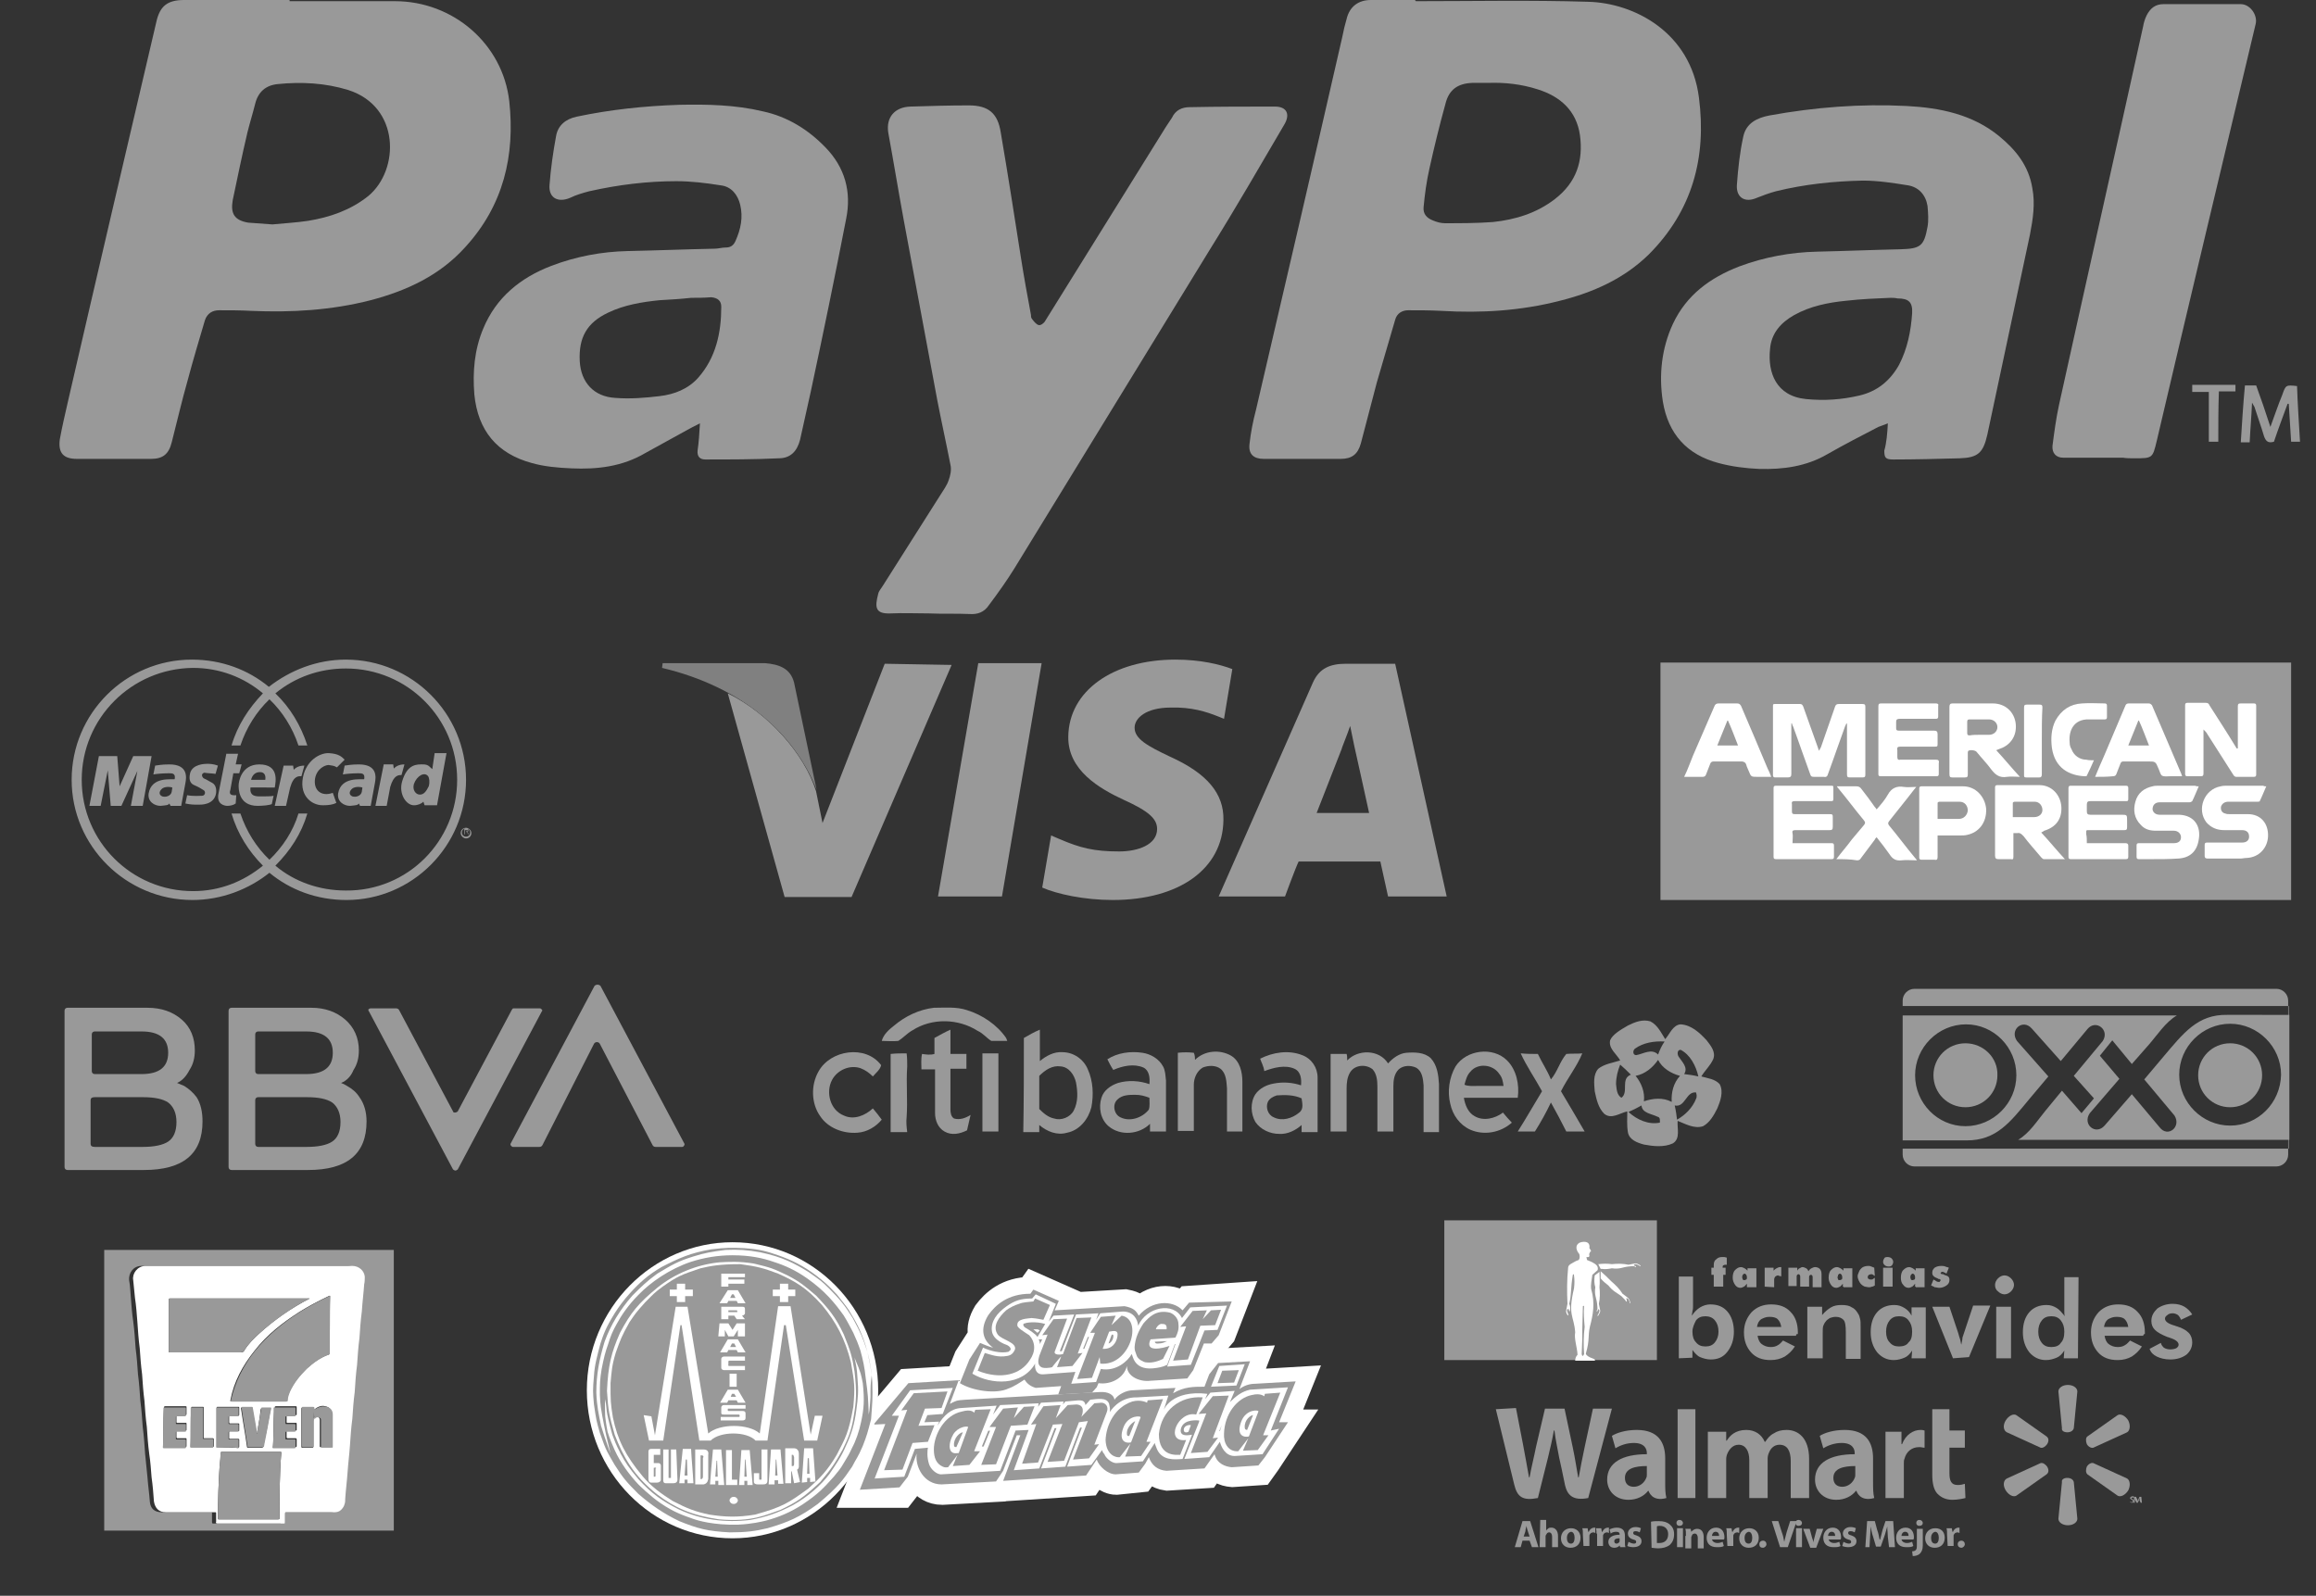 <?xml version="1.0" encoding="utf-8"?>
<!-- Generator: Adobe Illustrator 24.3.0, SVG Export Plug-In . SVG Version: 6.00 Build 0)  -->
<svg version="1.1" id="Capa_1" xmlns="http://www.w3.org/2000/svg" xmlns:xlink="http://www.w3.org/1999/xlink" x="0px" y="0px"
	 viewBox="0 0 391.1 269.5" style="enable-background:new 0 0 391.1 269.5;" xml:space="preserve">
<rect x="0" y="0" width="391.1" height="269.5" fill="#333333" stroke="none"/>
<style type="text/css">
	.st0{fill-rule:evenodd;clip-rule:evenodd;fill:#999999;}
	.st1{fill:#999999;}
	.st2{fill:#808080;}
	.st3{fill:#FFFFFF;}
	.st4{fill:#FFFFFF;stroke:#FFFFFF;stroke-width:5.499;}
	.st5{fill-rule:evenodd;clip-rule:evenodd;fill:#FFFFFF;}
</style>
<path id="XMLID_133_" class="st0" d="M78.7,139.9v-0.1c0.4,0,0.9,0.4,0.9,0.9s-0.4,0.9-0.9,0.9c-0.4,0-0.9-0.4-0.9-0.9
	s0.4-0.9,0.9-0.9V139.9c-0.4,0-0.7,0.3-0.7,0.7s0.3,0.7,0.7,0.7s0.7-0.3,0.7-0.7C79.4,140.2,79.1,139.9,78.7,139.9L78.7,139.9z
	 M78.6,140.2h0.2c0.1,0,0.2,0,0.2,0.1c0,0.1-0.1,0.1-0.2,0.1h-0.1v0.1h0.1l0.3,0.4h0.1l-0.3-0.4c0.1,0,0.2-0.1,0.2-0.3
	c0-0.2-0.1-0.3-0.4-0.3h-0.3v1h0.1V140.2L78.6,140.2z M78.7,131.7c0-11.2-9.1-20.3-20.3-20.3c-4.9,0-9.4,1.8-13,4.6
	c-3.5-2.9-8-4.6-13-4.6c-11.2,0-20.3,9.1-20.3,20.3S21.3,152,32.5,152c4.9,0,9.5-1.8,13-4.6c3.5,2.9,8,4.6,13,4.6
	C69.6,152,78.7,142.9,78.7,131.7L78.7,131.7L78.7,131.7z M77.2,131.7c0-10.4-8.4-18.8-18.8-18.8c-4.5,0-8.6,1.5-11.9,4.2
	c2.5,2.4,4.3,5.4,5.4,8.8h-1.5c-1-3-2.7-5.7-4.9-7.8c-2.2,2.1-3.9,4.8-4.9,7.8h-1.5c1-3.4,2.9-6.3,5.3-8.8
	c-3.2-2.7-7.3-4.3-11.8-4.3c-10.4,0.1-18.8,8.5-18.8,18.9s8.4,18.8,18.8,18.8c4.5,0,8.5-1.6,11.8-4.3c-2.4-2.4-4.3-5.4-5.3-8.8h1.5
	c1,3,2.7,5.7,4.9,7.8c2.2-2.1,4-4.8,4.9-7.8h1.5c-1,3.4-2.9,6.3-5.4,8.8c3.2,2.7,7.4,4.2,11.9,4.2C68.8,150.5,77.2,142.1,77.2,131.7
	L77.2,131.7L77.2,131.7z M63.4,136.1h1.9l0.6-3.2c0.6-2.1,1.5-2,1.9-2l0.5-1.8c-1,0-1.5,0.4-1.8,0.7l-0.1-0.7h-1.6L63.4,136.1
	L63.4,136.1z M38.2,127.4l-1.3,6.6c-0.4,1.9,1.1,2.1,1.5,2.1c0.4,0,1-0.1,1.4-0.4l0.1-1.4c-1.1,0.1-1.2-0.3-1-0.9l0.5-2.8h1l0.4-1.5
	h-1l0.4-1.8H38.2L38.2,127.4z M46.4,133c0.2-1.1,0.7-3.9-2.6-3.9c-3.1,0-3.5,3-3.5,3.5s-0.1,3.5,3.2,3.5c0.8,0,2-0.1,2.4-0.3
	l0.3-1.4c-0.3,0.1-1.4,0.1-2.1,0.1c-0.7,0-2,0.1-1.8-1.5H46.4L46.4,133z M42.4,131.7h2.4c0.1-0.7-0.1-1.3-0.9-1.3
	C43.1,130.4,42.6,130.9,42.4,131.7C42.4,131.7,42.6,130.9,42.4,131.7L42.4,131.7z M36.4,130.7l0.4-1.4C36,129,35.3,129,35,129
	c-0.3,0-2.5,0-2.9,1.6c-0.3,1.3,0.2,1.8,0.7,2c0.7,0.3,1.2,0.6,1.5,0.8c0.5,0.2,0.4,1-0.2,1c-0.3,0-1.5,0.1-2.5-0.1l-0.3,1.4
	c0.9,0.2,1.5,0.2,2.2,0.2c0.4,0,2.7,0.1,3-2c0.1-1-0.3-1.5-0.7-1.7s-1-0.6-1.3-0.7s-0.7-0.8,0-1C35,130.6,35.8,130.6,36.4,130.7
	C36.4,130.7,35.8,130.6,36.4,130.7L36.4,130.7z M24.1,136.1l1.5-8.4h-3.1l-2.3,5.1l-0.4-5.1h-3.1l-1.6,8.4h1.9l1.2-6l0.5,6h1.8
	l2.7-5.9l-1.1,5.9H24.1L24.1,136.1z M26.2,129.3l-0.3,1.5c0.4-0.1,1.7-0.2,2.4-0.2c0.7,0,1.4-0.1,1.2,1c-0.5,0.1-3.9-0.5-4.4,2.4
	c-0.2,1.4,1,2.1,2,2.1c1-0.1,1.3-0.1,1.5-0.4l0.2,0.4h1.8l0.7-3.8c0.2-1,0.5-3.2-2.7-3.2C28.1,129.1,27.5,129.1,26.2,129.3
	C26.2,129.3,27.5,129.1,26.2,129.3L26.2,129.3z M29.1,133c-0.3-0.1-1-0.2-1.6,0.1c-0.6,0.4-0.8,1.1-0.1,1.4c0.6,0.2,1.5-0.1,1.6-0.8
	L29.1,133L29.1,133z M56.9,129.6l1.3-1.3c-0.5-0.5-1-1-2.6-1.1c-1.3-0.1-3.5,0.9-4.3,3.5c-1,3.5,1.2,5.3,3.2,5.3
	c1,0,1.7-0.1,2.3-0.4l-0.6-1.7c-1.9,0.7-3.3-0.4-3-2.4c0.3-1.7,1.7-2.3,2.3-2.3C56.1,129.3,56.4,129.3,56.9,129.6L56.9,129.6z
	 M73,129.9c-0.4-0.3-0.6-0.8-1.5-0.8c-1,0-2.7-0.2-3.6,2.9c-0.6,2.1,0.7,4,2,4c0.7,0,1.3-0.3,1.6-0.6l0.2,0.6h2.1l1.6-8.8h-2
	L73,129.9L73,129.9z M72.4,132.8c0.2-0.7,0.1-1.4-0.1-1.7c-0.6-0.8-1.9-0.1-2.4,1.3c-0.3,1,0.3,1.8,1,1.8
	C71.6,134.2,72,133.6,72.4,132.8L72.4,132.8z M58.2,129.3l-0.3,1.5c0.4-0.1,1.7-0.2,2.4-0.2c0.7,0,1.4-0.1,1.2,1
	c-0.5,0.1-3.9-0.5-4.4,2.4c-0.2,1.4,1,2.1,2,2.1c1-0.1,1.3-0.1,1.5-0.4l0.2,0.4h1.8l0.7-3.8c0.2-1,0.5-3.2-2.7-3.2
	C60.1,129.1,59.5,129.1,58.2,129.3C58.2,129.3,59.5,129.1,58.2,129.3L58.2,129.3z M61.2,133c-0.3-0.1-1-0.2-1.6,0.1
	c-0.6,0.4-0.8,1.1-0.1,1.4c0.6,0.2,1.5-0.1,1.6-0.8L61.2,133L61.2,133z M46.4,136.1h1.9L49,133c0.6-2.1,1.5-1.9,1.9-1.9l0.5-1.8
	c-1,0-1.5,0.4-1.8,0.7l-0.1-0.7h-1.6L46.4,136.1L46.4,136.1z"/>
<g id="XMLID_124_">
	<g id="XMLID_125_">
		<polygon id="XMLID_132_" class="st1" points="158.4,151.4 165.2,112 175.9,112 169.2,151.4 		"/>
		<path id="XMLID_131_" class="st1" d="M208.1,113c-2.1-0.8-5.4-1.6-9.6-1.6c-10.6,0-18,5.3-18.1,13c-0.1,5.7,5.3,8.8,9.4,10.7
			c4.2,1.9,5.6,3.2,5.6,4.9c0,2.7-3.3,3.8-6.4,3.8c-4.3,0-6.6-0.6-10.1-2.1l-1.4-0.6l-1.5,8.8c2.5,1.1,7.1,2.1,11.9,2.1
			c11.3,0,18.6-5.3,18.7-13.5c0.1-4.5-2.8-7.9-9-10.7c-3.8-1.8-6-3-6-4.9c0-1.6,1.9-3.4,6.1-3.4c3.5-0.1,6,0.7,8,1.5l1,0.4
			L208.1,113"/>
		<path id="XMLID_128_" class="st1" d="M235.6,112.1h-8.3c-2.6,0-4.5,0.7-5.6,3.2l-15.9,36.1H217c0,0,1.8-4.9,2.3-5.9
			c1.3,0,12.1,0,13.8,0c0.3,1.4,1.3,5.9,1.3,5.9h9.9L235.6,112.1 M222.3,137.4c0.9-2.3,4.3-11,4.3-11c-0.1,0.1,0.9-2.3,1.4-3.8
			l0.7,3.4c0,0,2.1,9.4,2.5,11.3H222.3z"/>
		<path id="XMLID_127_" class="st1" d="M149.4,112.1L138.9,139l-1.1-5.4c-2-6.3-8-13.1-14.9-16.5l9.6,34.4h11.3l16.9-39.2
			L149.4,112.1"/>
		<path id="XMLID_126_" class="st2" d="M129.2,112h-17.3l-0.1,0.8c13.5,3.2,22.4,11.1,26.1,20.6l-3.8-18.1
			C133.5,112.9,131.6,112.2,129.2,112"/>
	</g>
</g>
<g id="XMLID_16_">
	<g id="XMLID_19_">
		<g id="JGAj2h_2_">
			<g id="XMLID_20_">
				<path id="XMLID_32_" class="st1" d="M48.9,0.2c5.9,0,11.9,0,17.8,0c9.8,0,18.2,7.2,19.3,16.9c1,9.2-1,17.6-7.4,24.6
					c-4.3,4.8-9.9,7.4-16,9c-6.6,1.7-13.4,2.1-20.2,1.8c-1.8-0.1-3.6-0.1-5.4-0.1c-1.1,0-2,0.5-2.4,1.7c-1,3.4-2,6.7-2.9,10.1
					c-1,3.5-1.8,7-2.7,10.5c-0.5,2-1.5,2.8-3.5,2.8c-4.2,0-8.4,0-12.5,0c-2.3,0-3.2-1-2.9-3.3c0.4-2.2,0.9-4.3,1.4-6.5
					c4.9-21.3,9.9-42.6,14.9-64C27,1,28.3,0,31.1,0C37,0,43,0,48.9,0C48.9,0.1,48.9,0.1,48.9,0.2z M46,37.9c2-0.2,4-0.3,6-0.6
					c3.7-0.6,7.2-1.8,10.2-4.2c5.3-4.4,5.4-15.1-3.4-17.9c-3.9-1.2-7.9-1.4-11.9-1c-2,0.2-3.3,1.3-3.8,3.3c-0.4,1.6-0.9,3.2-1.3,4.8
					c-0.9,3.8-1.7,7.7-2.5,11.5c-0.4,2.3,0.3,3.4,2.6,3.8C43.2,37.7,44.6,37.8,46,37.9z"/>
				<path id="XMLID_29_" class="st1" d="M239.1,0.2c9.7,0,19.4-0.2,29.1,0.1c7.7,0.2,17.3,5.1,18.7,16.2c1.3,10.1-1.1,19.1-8.5,26.5
					c-4.2,4.1-9.4,6.4-15,7.8c-6.6,1.7-13.3,2.1-20,1.7c-1.9-0.1-3.7-0.1-5.6-0.1c-1,0-1.9,0.5-2.2,1.6c-1,3.5-2.1,7.1-3.1,10.6
					c-0.9,3.4-1.8,6.9-2.7,10.3c-0.5,1.8-1.5,2.6-3.4,2.6c-4.3,0-8.6,0-13,0c-1.7,0-2.6-0.8-2.4-2.5c0.2-1.9,0.6-3.9,1.1-5.8
					c4.9-21,9.8-42.1,14.6-63.1c0.2-1,0.4-1.9,0.7-2.9c0.5-2.1,2-3.2,4.1-3.2c2.5,0,4.9,0,7.4,0C239.1,0.1,239.1,0.2,239.1,0.2z
					 M251.3,14c-0.9,0-1.8,0-2.7,0c-2.4,0.1-3.9,1.1-4.5,3.5c-1,3.6-1.9,7.3-2.7,10.9c-0.5,2.2-0.8,4.4-1,6.6
					c-0.1,1.1,0.5,1.8,1.5,2.2c0.7,0.3,1.4,0.5,2.1,0.5c2.7,0,5.4,0,8.1-0.2c3.8-0.4,7.4-1.5,10.5-3.9c3.6-2.8,4.8-6.4,4.2-10.8
					c-0.6-4.1-3.3-6.5-7.1-7.7C256.9,14.2,254.1,13.9,251.3,14z"/>
				<path id="XMLID_28_" class="st1" d="M156.9,103.6c-2.2,0-4.4-0.1-6.5,0c-2.6,0.1-2.7-1-2.1-3.3c0.1-0.5,0.5-0.9,0.8-1.4
					c3.2-5.1,6.5-10.2,9.7-15.3c0.5-0.8,1.1-1.6,1.4-2.5c0.3-0.8,0.5-1.8,0.3-2.6c-0.7-3.6-1.5-7.2-2.2-10.8
					c-1.9-10.2-3.8-20.4-5.7-30.6c-0.9-4.9-1.7-9.8-2.6-14.7c-0.4-2.6,1.1-4.3,3.7-4.4c3.3-0.1,6.6-0.2,9.9-0.2
					c3.3,0,4.9,1.3,5.4,4.6c1.2,7,2.3,14.1,3.4,21.1c0.5,3.2,1.1,6.5,1.7,9.7c0,0.2,0,0.5,0.2,0.7c0.3,0.4,0.7,0.9,1.1,1
					c0.3,0.1,0.9-0.3,1.1-0.7c6.8-10.9,13.6-21.9,20.4-32.8c0.3-0.5,0.7-1,1-1.5c0.6-1.3,1.7-1.8,3-1.8c4.8-0.1,9.6-0.1,14.4-0.1
					c2,0,2.6,1.3,1.6,3c-4.1,7-8.2,14.1-12.5,21c-11,18-22.1,36-33.1,54c-1.3,2.1-2.8,4.2-4.3,6.2c-0.8,1.2-1.9,1.6-3.3,1.5
					C161.5,103.6,159.2,103.7,156.9,103.6C156.9,103.7,156.9,103.7,156.9,103.6z"/>
				<path id="XMLID_25_" class="st1" d="M118.2,71.5c-1,0.5-1.6,0.8-2.3,1.2c-2.3,1.3-4.6,2.5-6.9,3.8c-3.9,2.3-8.1,2.8-12.5,2.6
					c-2.3-0.1-4.6-0.3-6.7-0.9c-5.9-1.6-9.1-5.5-9.7-11.6c-0.3-3.8,0-7.5,1.5-11.1c2.2-5.3,6.3-8.6,11.5-10.6
					c4.2-1.6,8.5-2.4,12.9-2.5c4.9-0.1,9.8-0.3,14.7-0.4c0.6,0,1.2-0.2,1.9-0.2c0.8,0,1.3-0.4,1.6-1.1c0.9-2,1.3-4,0.8-6.1
					c-0.4-1.7-1.5-3.1-3.3-3.3c-2.5-0.4-5-0.7-7.5-0.7c-4.9,0-9.8,0.6-14.7,1.7c-1.1,0.3-2.2,0.6-3.2,1.1c-2.1,0.9-3.7,0-3.5-2.2
					c0.2-2.7,0.6-5.5,1.1-8.2c0.3-1.8,1.6-2.9,3.5-3.3c5.7-1.2,11.4-1.8,17.3-2c4.7-0.1,9.5,0,14.1,1.1c4.2,0.9,7.7,3.1,10.6,6.1
					c3.3,3.4,4.4,7.5,3.5,12c-1.9,9.8-3.9,19.5-6,29.3c-0.6,2.7-1.2,5.4-1.8,8.1c-0.5,1.9-1.6,3.1-3.6,3.1
					c-4.1,0.2-8.3,0.2-12.4,0.2c-0.9,0-1.4-0.5-1.3-1.5C118,74.7,118.1,73.3,118.2,71.5z M116.7,50.3
					C116.7,50.3,116.7,50.4,116.7,50.3c-1.8,0.2-3.5,0.3-5.3,0.4c-3,0.3-6,0.8-8.7,2.1c-3.6,1.7-5,4.2-4.8,8.2c0.2,3.6,2.4,6,6,6.2
					c2.5,0.2,5,0,7.5-0.3s4.8-1.2,6.5-3.1c3-3.4,3.9-7.6,3.9-12c0-1-0.6-1.5-1.7-1.6C118.9,50.3,117.8,50.3,116.7,50.3z"/>
				<path id="XMLID_22_" class="st1" d="M318.8,71.5c-0.7,0.3-1.1,0.4-1.6,0.6c-2.9,1.5-5.8,3-8.6,4.6c-3.6,2.1-7.5,2.6-11.5,2.5
					c-2.3-0.1-4.7-0.4-6.9-1c-5.3-1.4-8.5-4.9-9.4-10.4c-0.7-4.5-0.2-9,1.7-13.1c2.3-4.9,6.3-7.8,11.2-9.7c4.3-1.6,8.7-2.4,13.2-2.5
					c4.7-0.1,9.3-0.3,14-0.4c3.4-0.1,4-0.5,4.6-3.8c0.2-1.1,0.1-2.3,0-3.5c-0.3-1.9-1.5-3.2-3.3-3.5c-2.5-0.4-5.1-0.8-7.6-0.8
					c-4.9,0.1-9.8,0.6-14.7,1.8c-1.1,0.3-2.2,0.7-3.2,1.1c-2,0.9-3.5,0-3.4-2.1c0.2-2.8,0.5-5.6,1.1-8.3c0.5-2.2,2.3-3.1,4.4-3.5
					c7.7-1.4,15.4-2,23.2-1.6c5.6,0.3,11.1,1.4,15.6,5.1c2.8,2.3,5,5,5.6,8.8c0.5,2.6,0.1,5.2-0.4,7.8c-2.4,11.3-4.8,22.6-7.2,33.8
					c-0.7,3.1-1.6,3.9-4.7,4c-3.7,0.1-7.5,0.2-11.2,0.2c-1.3,0-1.5-0.3-1.5-1.5C318.6,74.7,318.7,73.2,318.8,71.5z M319.2,50.3
					c-2.4,0.1-4.9,0.2-7.5,0.5c-3,0.3-6,0.9-8.7,2.4c-2.3,1.3-3.9,3.1-4.1,5.8c-0.4,3.9,1,7.9,6.1,8.4c3.1,0.3,6,0.1,9-0.6
					s5.2-2.5,6.7-5.2c1.4-2.7,2-5.7,2.2-8.7c0.1-1.9-0.6-2.5-2.5-2.5C320,50.3,319.7,50.3,319.2,50.3z"/>
				<path id="XMLID_21_" class="st1" d="M358.5,77.3c-3.4,0-6.8,0-10.1,0c-1.2,0-1.9-0.8-1.8-2c0.3-2.3,0.6-4.6,1.1-6.9
					c4.7-21.3,9.5-42.6,14.2-63.9c0.1-0.6,0.3-1.3,0.6-1.9c0.6-1.2,1.5-1.9,2.8-1.9c4.4,0,8.7,0,13.1,0c1.6,0,2.9,1.9,2.5,3.4
					c-5.6,23.5-11.2,46.9-16.7,70.4c-0.7,2.9-0.7,2.9-3.8,2.9C359.7,77.4,359.1,77.4,358.5,77.3C358.5,77.4,358.5,77.3,358.5,77.3z"
					/>
			</g>
		</g>
	</g>
	<path id="XMLID_18_" class="st1" d="M388.4,74.6c-0.5,0-1,0-1.5,0c-0.1-2.1-0.3-4.3-0.4-6.4c-0.1,0-0.1,0-0.2,0
		c-0.8,2.2-1.6,4.3-2.3,6.4c-1,0.3-1.4-0.1-1.7-1c-0.5-1.7-1.1-3.3-1.6-4.9c-0.1-0.2-0.2-0.3-0.4-0.7c-0.1,2.4-0.3,4.5-0.4,6.7
		c-0.5,0-0.9,0-1.5,0c0.2-3.2,0.4-6.4,0.7-9.6c0.6,0,1.2,0,1.9,0c0.8,2.2,1.6,4.5,2.4,7c0.7-1.9,1.3-3.7,2-5.4
		c0.6-1.7,0.6-1.7,2.5-1.5C388,68.2,388.2,71.3,388.4,74.6z"/>
	<path id="XMLID_17_" class="st1" d="M374.6,74.6c-0.6,0-1.1,0-1.6,0c0-2.8,0-5.6,0-8.4c-1,0-1.9,0-2.8,0c0-0.4,0-0.8,0-1.2
		c2.4,0,4.8,0,7.3,0c0,0.4,0,0.7,0,1.1c-0.9,0-1.8,0-2.8,0C374.6,69,374.6,71.8,374.6,74.6z"/>
</g>
<g>
	<rect x="280.4" y="111.9" class="st1" width="106.5" height="40.1"/>
	<g>
		<path class="st3" d="M302.5,122.2c0,0.2,0,0.3,0,0.5c0,2.6,0,5.3,0,8c0,0.4-0.1,0.6-0.6,0.6c-0.7,0-1.4,0-2.1,0
			c-0.3,0-0.4-0.1-0.4-0.4c0-3.9,0-7.8,0-11.7c0-0.3,0.1-0.3,0.3-0.3c1.4,0,2.9,0,4.3,0c0.3,0,0.4,0.2,0.5,0.4
			c0.8,2.3,1.7,4.7,2.5,7c0,0.1,0.1,0.3,0.2,0.5c0.1-0.3,0.2-0.4,0.3-0.6c0.8-2.3,1.6-4.6,2.4-6.9c0.1-0.3,0.3-0.4,0.6-0.4
			c1.3,0,2.7,0,4,0c0.4,0,0.5,0.1,0.5,0.5c0,3.8,0,7.6,0,11.4c0,0.4-0.1,0.5-0.5,0.5c-0.7,0-1.4,0-2.1,0c-0.4,0-0.5-0.1-0.5-0.5
			c0-2.7,0-5.4,0-8.1c0-0.2,0-0.3,0-0.5c0,0-0.1,0-0.1,0c-0.1,0.1-0.1,0.3-0.2,0.4c-1,2.7-1.9,5.4-2.9,8.1c-0.1,0.4-0.3,0.6-0.7,0.5
			c-0.6,0-1.1,0-1.7,0c-0.4,0-0.5-0.1-0.6-0.4c-1-2.7-1.9-5.4-2.9-8.1c-0.1-0.1-0.1-0.3-0.2-0.5
			C302.6,122.1,302.6,122.1,302.5,122.2z"/>
		<path class="st3" d="M377.9,126.4c0-0.1,0-0.3,0-0.5c0-2.2,0-4.4,0-6.6c0-0.4,0.1-0.5,0.5-0.5c0.7,0,1.4,0,2.2,0
			c0.3,0,0.4,0.1,0.4,0.4c0,3.9,0,7.7,0,11.6c0,0.3-0.1,0.4-0.4,0.4c-1,0-2,0-3,0c-0.2,0-0.4-0.2-0.5-0.4c-1.5-2.3-2.9-4.6-4.4-6.9
			c-0.1-0.2-0.3-0.4-0.6-0.7c0,0.1,0,0.3,0,0.5c0,2.3,0,4.6,0,6.9c0,0.4-0.1,0.5-0.5,0.5c-0.7,0-1.5,0-2.2,0c-0.3,0-0.4-0.1-0.4-0.4
			c0-3.9,0-7.7,0-11.6c0-0.3,0.1-0.4,0.4-0.4c1,0,2.1,0,3.1,0c0.3,0,0.5,0.1,0.6,0.4c1.4,2.2,2.9,4.5,4.3,6.8
			c0.1,0.2,0.2,0.3,0.3,0.5C377.8,126.4,377.9,126.4,377.9,126.4z"/>
		<path class="st3" d="M344.7,140.6c1.4,1.5,2.6,3,4,4.5c-1.2,0-2.5,0-3.6,0c-0.1,0-0.3-0.2-0.4-0.3c-1-1.2-2.1-2.4-3-3.6
			c-0.3-0.3-0.6-0.6-1-0.5c-0.2,0-0.4,0-0.7,0c0,0.2,0,0.3,0,0.5c0,1.2,0,2.3,0,3.5c0,0.4-0.1,0.5-0.4,0.4c-0.7,0-1.4,0-2.1,0
			c-0.4,0-0.6-0.1-0.6-0.6c0-3.2,0-6.4,0-9.6c0-0.6,0-1.2,0-1.9c0-0.3,0.1-0.4,0.4-0.4c2.3,0,4.7,0,7.1,0c2.1,0,3.6,1.7,3.7,3.7
			c0.1,2-0.9,3.4-2.9,4C344.9,140.5,344.9,140.5,344.7,140.6z M339.9,138c1.2,0,2.4,0,3.6,0c0.8,0,1.4-0.5,1.4-1.2
			c0-0.7-0.5-1.4-1.3-1.4c-1.1,0-2.3,0-3.4,0c-0.1,0-0.3,0.1-0.3,0.2C339.9,136.4,339.9,137.2,339.9,138z"/>
		<path class="st3" d="M337.1,126.7c1.4,1.5,2.6,3,4,4.5c-0.8,0-1.5-0.1-2.2,0c-1.2,0.2-1.9-0.3-2.6-1.2c-0.8-1.1-1.7-2-2.5-3
			c-0.2-0.3-1.1-0.4-1.4-0.2c-0.1,0.1-0.1,0.3-0.1,0.4c0,1.2,0,2.4,0,3.6c0,0.4-0.1,0.5-0.5,0.5c-0.7,0-1.4,0-2.1,0
			c-0.4,0-0.5-0.1-0.5-0.6c0-1.9,0-3.9,0-5.8c0-1.8,0-3.7,0-5.5c0-0.4,0.1-0.6,0.5-0.6c2.2,0,4.5,0,6.8,0c2.2,0,3.7,1.5,3.9,3.5
			c0.2,2.3-1.2,3.7-2.8,4.2C337.4,126.6,337.3,126.6,337.1,126.7z M334.3,124.1c0.5,0,1,0,1.5,0c0,0,0.1,0,0.1,0
			c0.8,0,1.4-0.6,1.4-1.3s-0.6-1.3-1.4-1.3c-1.1,0-2.2,0-3.3,0c-0.3,0-0.4,0.1-0.4,0.4c0,0.6,0,1.2,0,1.9c0,0.3,0.1,0.4,0.4,0.4
			C333.2,124.1,333.7,124.1,334.3,124.1z"/>
		<path class="st3" d="M317.2,125c0-1.9,0-3.8,0-5.7c0-0.4,0.1-0.5,0.5-0.5c3,0,6.1,0,9.2,0c0.3,0,0.5,0.1,0.4,0.4
			c0,0.6,0,1.2,0,1.8c0,0.3-0.1,0.4-0.4,0.4c-2,0-4.1,0-6.1,0c-0.4,0-0.6,0.1-0.6,0.5c0,0.4,0,0.8,0,1.1c0,0.3,0.1,0.4,0.5,0.4
			c1.9,0,3.9,0,5.9,0c0.4,0,0.6,0.1,0.6,0.6c0,0.5,0,1,0,1.5c0,0.6,0,0.6-0.6,0.6c-1.9,0-3.8,0-5.7,0c-0.4,0-0.6,0.1-0.5,0.6
			c0,0.4,0,0.8,0,1.1c0,0.4,0.1,0.6,0.5,0.5c2,0,4,0,6,0c0.4,0,0.6,0.1,0.5,0.6c0,0.6,0,1.2,0,1.8c0,0.3-0.1,0.4-0.4,0.4
			c-3.1,0-6.2,0-9.4,0c-0.4,0-0.4-0.2-0.4-0.4C317.2,128.8,317.2,126.9,317.2,125z"/>
		<path class="st3" d="M302.7,142.4c0.7,0,1.4,0,2,0c1.5,0,3,0,4.6,0c0.3,0,0.4,0.1,0.4,0.4c0,0.7,0,1.3,0,1.9
			c0,0.3-0.1,0.4-0.4,0.4c-3.1,0-6.2,0-9.4,0c-0.3,0-0.4-0.1-0.4-0.4c0-3.9,0-7.7,0-11.6c0-0.3,0.1-0.4,0.4-0.4c3.1,0,6.3,0,9.4,0
			c0.3,0,0.3,0.1,0.3,0.3c0,0.6,0,1.2,0,1.9c0,0.4-0.1,0.4-0.5,0.4c-2,0-4,0-6,0c-0.4,0-0.6,0.1-0.5,0.5c0,0.4,0,0.8,0,1.2
			s0.1,0.5,0.5,0.5c1.9,0,3.8,0,5.7,0c0.7,0,0.7,0,0.7,0.7c0,0.4,0,0.9,0,1.4s-0.1,0.6-0.6,0.6c-1.9,0-3.8,0-5.7,0
			c-0.4,0-0.6,0.1-0.5,0.5C302.8,141.2,302.7,141.7,302.7,142.4z"/>
		<path class="st3" d="M352.4,142.4c0.2,0,0.4,0,0.6,0c2,0,4,0,5.9,0c0.3,0,0.5,0.1,0.5,0.4c0,0.7,0,1.3,0,1.9
			c0,0.3-0.1,0.4-0.4,0.4c-3.1,0-6.2,0-9.3,0c-0.3,0-0.4-0.1-0.4-0.4c0-3.9,0-7.7,0-11.6c0-0.3,0.1-0.4,0.4-0.4c3.1,0,6.2,0,9.3,0
			c0.3,0,0.4,0.1,0.4,0.4c0,0.6,0,1.2,0,1.8c0,0.4-0.1,0.4-0.4,0.4c-2,0-4,0-6,0c-0.4,0-0.6,0.1-0.6,0.6c0,0.4,0,0.7,0,1.1
			c0,0.4,0.1,0.6,0.6,0.6c1.8,0,3.5,0,5.2,0c1,0,1,0,1,1c0,0.4,0,0.7,0,1.1s-0.1,0.5-0.5,0.5c-1.9,0-3.7,0-5.7,0
			c-0.8,0-0.7-0.1-0.7,0.7C352.4,141.3,352.4,141.8,352.4,142.4z"/>
		<path class="st3" d="M284.4,131.2c0.6-1.2,1-2.4,1.5-3.6c1.2-2.8,2.4-5.5,3.6-8.3c0.1-0.3,0.3-0.5,0.7-0.5c1,0,2.1,0,3.1,0
			c0.4,0,0.5,0.1,0.7,0.4c1.5,3.5,3,7,4.5,10.6c0.2,0.4,0.4,0.8,0.6,1.4c-0.8,0-1.6,0-2.3,0c-1.1,0-1.1,0-1.5-1
			c-0.1-0.3-0.3-0.6-0.4-1c-0.1-0.4-0.4-0.6-0.8-0.6c-1.6,0-3.2,0-4.7,0c-0.3,0-0.5,0.1-0.6,0.4c-0.2,0.6-0.5,1.2-0.7,1.8
			c-0.1,0.3-0.3,0.4-0.6,0.4C286.4,131.2,285.5,131.2,284.4,131.2z M293.5,125.9c-0.6-1.5-1.1-2.9-1.7-4.2c0,0-0.1,0-0.1,0
			c-0.6,1.4-1.1,2.8-1.7,4.2C291.1,125.9,292.2,125.9,293.5,125.9z"/>
		<path class="st3" d="M353.8,131.2c0.5-1.2,1-2.4,1.5-3.5c1.2-2.8,2.4-5.7,3.6-8.5c0.1-0.3,0.3-0.4,0.6-0.4c1.1,0,2.2,0,3.3,0
			c0.3,0,0.4,0.1,0.6,0.3c1.7,3.9,3.3,7.8,5,11.7c0,0.1,0,0.1,0.1,0.3c-0.7,0-1.4,0-2,0c-0.5,0-1,0.1-1.4-0.1
			c-0.3-0.2-0.4-0.8-0.6-1.2c-0.5-1.2-0.5-1.2-1.8-1.2c-1.4,0-2.7,0-4.1,0c-0.3,0-0.4,0.1-0.5,0.3c-0.2,0.6-0.5,1.2-0.7,1.8
			c-0.1,0.3-0.3,0.4-0.6,0.4C355.8,131.2,354.9,131.2,353.8,131.2z M362.9,125.9c-0.6-1.5-1.1-2.9-1.7-4.2c0,0-0.1,0-0.1,0
			c-0.6,1.4-1.1,2.8-1.7,4.2C360.5,125.9,361.6,125.9,362.9,125.9z"/>
		<path class="st3" d="M382.7,132.8c-0.4,0.9-0.7,1.7-1.1,2.5c0,0.1-0.3,0.1-0.4,0.1c-1.6,0-3.3,0-4.9,0c-0.6,0-1,0.3-1.2,0.7
			c-0.2,0.6,0.1,1.2,0.7,1.3c0.2,0.1,0.5,0.1,0.7,0.1c1,0,2.1,0,3.1,0c2.2,0,3.5,1.6,3.4,3.8c-0.1,1.9-1.5,3.5-3.6,3.6
			c-0.4,0-0.7,0.1-1.1,0.1c-1.8,0-3.7,0-5.5,0c-0.3,0-0.5-0.1-0.5-0.4c0-0.6,0-1.2,0-1.9c0-0.3,0.1-0.4,0.4-0.4c2,0,4,0,5.9,0
			c0.8,0,1.2-0.4,1.2-1c0-0.7-0.4-1.1-1.2-1.1c-1,0-2,0-3,0c-1.2,0-2.2-0.4-3-1.3c-1.7-2.2-0.4-5.6,2.4-6.1c0.4-0.1,0.7-0.1,1.1-0.1
			c2,0,4,0,6.1,0C382.3,132.8,382.5,132.8,382.7,132.8z"/>
		<path class="st3" d="M371.3,132.8c-0.4,0.9-0.7,1.7-1.1,2.5c-0.1,0.1-0.3,0.2-0.5,0.2c-1.7,0-3.3,0-5,0c-0.8,0-1.2,0.5-1.2,1.2
			c0.1,0.6,0.6,0.9,1.2,0.9c1.1,0,2.2,0,3.3,0c2.6,0.1,3.7,2,3.3,4.2c-0.3,2-1.5,3.1-3.5,3.2c-1.5,0.1-3,0.1-4.5,0.1
			c-0.7,0-1.4,0-2.1,0c-0.3,0-0.4-0.1-0.4-0.4c0-0.6,0-1.2,0-1.9c0-0.3,0.1-0.4,0.4-0.4c2,0,3.9,0,5.9,0c0.7,0,1.2-0.3,1.2-1
			c0-0.6-0.5-1.1-1.2-1.1c-1,0-2,0-3,0c-1,0-1.9-0.2-2.6-1c-1.1-1.1-1.3-2.5-0.9-3.9c0.4-1.5,1.5-2.3,2.9-2.6
			c0.3-0.1,0.7-0.1,1.1-0.1c2,0,4,0,6.1,0C370.9,132.8,371,132.8,371.3,132.8z"/>
		<path class="st3" d="M327.2,141.1c0,1.2,0,2.4,0,3.6c0,0.4-0.1,0.6-0.5,0.5c-0.7,0-1.4,0-2.2,0c-0.3,0-0.4-0.1-0.4-0.4
			c0-3.9,0-7.7,0-11.6c0-0.3,0.1-0.4,0.4-0.4c2.3,0,4.6,0,7,0c2.1,0,3.7,1.7,3.9,3.8c0.1,2.4-1.3,4-3.2,4.4
			c-0.4,0.1-0.8,0.1-1.2,0.1C329.6,141.1,328.4,141.1,327.2,141.1z M327.2,138.3c0.2,0,0.3,0,0.4,0c1.1,0,2.1,0,3.2,0
			c0.8,0,1.4-0.6,1.5-1.4c0-0.8-0.5-1.5-1.4-1.5c-1.1,0-2.3,0-3.4,0c-0.1,0-0.3,0.1-0.3,0.2C327.2,136.5,327.2,137.4,327.2,138.3z"
			/>
		<path class="st3" d="M310.1,145.1c0.9-1.2,1.8-2.2,2.6-3.3c0.7-0.8,1.4-1.7,2.1-2.5c0.2-0.3,0.2-0.4,0-0.7
			c-1.5-1.8-2.9-3.7-4.4-5.5c-0.1-0.1-0.1-0.1-0.2-0.3c0.2,0,0.3,0,0.4,0c1,0,1.9,0,2.9,0c0.3,0,0.6,0.1,0.8,0.4
			c0.8,1,1.6,2.1,2.3,3.1c0.1,0.1,0.2,0.2,0.3,0.4c0.7-0.8,1.4-1.6,1.9-2.5c0.6-1.1,1.5-1.5,2.7-1.3c0.6,0.1,1.3,0,2.1,0
			c-0.6,0.7-1,1.3-1.5,1.9c-1,1.3-2.1,2.6-3.1,3.9c-0.2,0.3-0.2,0.4,0,0.7c1.5,1.8,2.9,3.7,4.4,5.5c0.1,0.1,0.2,0.2,0.3,0.4
			c-0.9,0-1.8-0.1-2.6,0c-0.9,0.1-1.5-0.2-2-1c-0.7-1-1.4-1.9-2.2-2.9c-0.1,0.1-0.3,0.3-0.3,0.4c-0.8,1.1-1.6,2.1-2.4,3.2
			c-0.1,0.2-0.3,0.3-0.6,0.3C312.4,145.1,311.3,145.1,310.1,145.1z"/>
		<path class="st3" d="M353.6,128.4c-0.4,0.9-0.8,1.8-1.2,2.6c0,0.1-0.2,0.1-0.3,0.1c-2.7-0.1-5.1-1.4-5.6-4.8
			c-0.2-1.6-0.1-3.2,0.6-4.6c1-1.8,2.5-2.8,4.5-2.9c1.3-0.1,2.6,0,3.8,0c0.3,0,0.4,0.1,0.4,0.4c0,0.7,0,1.3,0,1.9
			c0,0.3-0.1,0.4-0.4,0.4c-0.9,0-1.8,0-2.6,0c-2.6-0.1-3.5,1.9-3.3,3.9c0,0.4,0.1,0.8,0.3,1.1c0.4,1.1,1.4,1.8,2.5,1.8
			C352.7,128.4,353.1,128.4,353.6,128.4z"/>
		<path class="st3" d="M344.8,125.1c0,1.9,0,3.8,0,5.7c0,0.3-0.1,0.5-0.4,0.5c-0.7,0-1.4,0-2.2,0c-0.4,0-0.4-0.1-0.4-0.4
			c0-3.8,0-7.6,0-11.4c0-0.4,0.1-0.5,0.5-0.5c0.7,0,1.4,0,2.1,0c0.4,0,0.5,0.1,0.5,0.5C344.8,121.2,344.8,123.1,344.8,125.1z"/>
	</g>
</g>
<path class="st1" d="M29.9,182.9c0.3,0.1,0.7,0.3,1.2,0.5c0.8,0.5,1.5,1.1,2.1,1.9c0.7,1.1,1,2.5,1,4.1c0,5.5-3.3,8.2-9.9,8.2H11.4
	c-0.3,0-0.5-0.2-0.5-0.5v-26.4c0-0.3,0.2-0.5,0.5-0.5h13.5c2.4,0,4.3,0.7,5.8,2c1.5,1.3,2.2,3.1,2.2,5.2c0,1.3-0.3,2.4-0.9,3.3
	C31.5,181.7,30.8,182.5,29.9,182.9z M24.1,193.7c1.9,0,3.4-0.3,4.3-0.9c0.9-0.6,1.4-1.7,1.4-3.3c0-1.5-0.5-2.6-1.4-3.3
	c-0.9-0.6-2.3-0.9-4.3-0.9H16c-0.5,0-0.7,0.2-0.7,0.5v7.4c0,0.3,0.2,0.5,0.7,0.5L24.1,193.7L24.1,193.7z M16,174.2
	c-0.3,0-0.5,0.2-0.5,0.5v6.2c0,0.3,0.2,0.5,0.5,0.5h7.9c3,0,4.5-1.2,4.5-3.6c0-2.4-1.5-3.6-4.5-3.6H16L16,174.2z M57.6,182.9
	c0.3,0.1,0.7,0.3,1,0.5c0.9,0.5,1.6,1.1,2.1,1.9c0.8,1.1,1.2,2.5,1.2,4.1c0,5.5-3.3,8.2-9.9,8.2H39.1c-0.3,0-0.5-0.2-0.5-0.5v-26.4
	c0-0.3,0.2-0.5,0.5-0.5h13.5c2.3,0,4.2,0.7,5.7,2c1.5,1.3,2.3,3.1,2.3,5.2c0,1.3-0.3,2.4-0.9,3.3C59.3,181.7,58.6,182.5,57.6,182.9z
	 M43.6,174.2c-0.3,0-0.5,0.2-0.5,0.5v6.2c0,0.3,0.2,0.5,0.5,0.5h8.1c3,0,4.5-1.2,4.5-3.6c0-2.4-1.5-3.6-4.5-3.6H43.6L43.6,174.2z
	 M51.8,193.7c1.9,0,3.4-0.3,4.3-0.9c0.9-0.6,1.4-1.7,1.4-3.3c0-1.5-0.5-2.6-1.4-3.3c-0.9-0.6-2.3-0.9-4.3-0.9h-8.2
	c-0.3,0-0.5,0.2-0.5,0.5v7.4c0,0.3,0.2,0.5,0.5,0.5L51.8,193.7L51.8,193.7z M86.4,170.6c0.1-0.2,0.2-0.3,0.3-0.3h4.5
	c0.1,0,0.2,0.1,0.3,0.2c0.1,0.1,0.1,0.2,0,0.3l-14.2,26.7c-0.1,0.1-0.3,0.2-0.4,0.2s-0.3-0.1-0.4-0.2l-14.2-26.7
	c-0.1-0.1-0.1-0.2-0.1-0.3c0.1-0.1,0.2-0.2,0.4-0.2h4.3c0.2,0,0.4,0.1,0.5,0.3l9.1,17.1c0,0.1,0.1,0.2,0.3,0.2
	c0.2,0,0.4-0.1,0.5-0.2L86.4,170.6z M91.6,193.4c-0.1,0.2-0.3,0.3-0.5,0.3h-4.5c-0.1,0-0.2-0.1-0.3-0.2c-0.1-0.1-0.1-0.2-0.1-0.3
	l14.2-26.7c0.1-0.1,0.3-0.2,0.5-0.2c0.2,0,0.4,0.1,0.5,0.2l14.2,26.7c0,0.1,0,0.2-0.1,0.3c-0.1,0.1-0.1,0.2-0.3,0.2h-4.5
	c-0.2,0-0.4-0.1-0.5-0.3l-8.9-17.1c-0.1-0.2-0.3-0.3-0.5-0.3c-0.2,0-0.4,0.1-0.5,0.3L91.6,193.4z"/>
<g id="XMLID_134_">
	<path id="XMLID_140_" class="st1" d="M321.3,169c0-1.1,0.9-2,2-2h61.1c1.1,0,2,0.9,2,2v26c0,1.1-0.9,2-2,2h-61.1c-1.1,0-2-0.9-2-2
		V169L321.3,169z M321.3,169.9V194h65.2v-24.1H321.3L321.3,169.9z"/>
	<path id="XMLID_139_" class="st1" d="M376.6,176.2c-3,0-5.4,2.4-5.4,5.4c0,3,2.4,5.4,5.4,5.4c3,0,5.4-2.4,5.4-5.4
		C382,178.6,379.6,176.2,376.6,176.2L376.6,176.2z"/>
	<path id="XMLID_138_" class="st1" d="M331.9,176.2c-3,0-5.4,2.4-5.4,5.4c0,3,2.4,5.4,5.4,5.4s5.4-2.4,5.4-5.4
		C337.4,178.6,334.9,176.2,331.9,176.2L331.9,176.2z"/>
	<path id="XMLID_137_" class="st1" d="M376.1,171.4c-5-0.1-7.4,3.1-10.8,7.1l-3.2,3.8l5.1,6.1c1.2,1.9-1.1,3.8-2.5,2l-4.7-5.6
		l-4.6,5.3c-1.5,1.7-3.8-0.2-2.5-2.1l5-5.8l-3.3-3.9l2.1-2.6l3.3,4l2.9-3.3c1.4-1.6,2.8-3.8,4.7-4.9h-46.3v21.1h10.8
		c5,0,7.3-3,10.6-7l3.2-3.8l-5.3-6c-1.3-1.9,1-3.8,2.5-2.1l4.9,5.5l4.5-5.4c1.4-1.7,3.8,0.1,2.6,2l-4.9,5.9l3.4,3.8l-2.1,2.5
		l-3.3-3.8l-2.8,3.4c-1.4,1.7-2.7,3.8-4.6,4.9h45.8v-21.1H376.1L376.1,171.4z M340.5,181.6c0,4.7-3.9,8.6-8.6,8.6
		c-4.7,0-8.5-3.9-8.5-8.6s3.9-8.6,8.6-8.6S340.5,176.9,340.5,181.6L340.5,181.6z M376.6,190.1c-4.7,0-8.6-3.9-8.6-8.6
		c0-4.7,3.9-8.6,8.6-8.6c4.7,0,8.6,3.9,8.6,8.6C385.1,186.3,381.3,190.1,376.6,190.1L376.6,190.1z"/>
</g>
<g>
	<g>
		<path class="st1" d="M17.6,258.5v-47.4h48.9v47.4H17.6z M41.7,213.8c-5.9,0-11.8,0-17.8,0c-1.4,0-2.2,1.2-2.1,2.4
			c0.2,1,0.2,2,0.3,3c0.1,1.3,0.2,2.7,0.4,4c0.2,1.5,0.3,3,0.4,4.5c0.2,1.5,0.3,2.9,0.4,4.4c0.2,1.5,0.3,3,0.4,4.5
			c0.2,1.5,0.3,2.9,0.4,4.4c0.2,1.5,0.3,3,0.4,4.5c0.1,1.3,0.3,2.7,0.4,4c0.1,1.4,0.3,2.7,0.4,4.1c0.1,1.2,0.8,1.8,2,1.8
			c2.7,0,5.5,0,8.3,0c0.2,0,0.2,0,0.2,0.2c0,0.4,0,0.9,0,1.4c0,0.2,0,0.3,0.2,0.3c1.4,0,2.9,0,4.2,0c2.3,0,4.7,0,7,0
			c0.2,0,0.2,0,0.2-0.2c0-0.4,0-0.9,0-1.4c0-0.2,0.1-0.3,0.3-0.3c2.7,0,5.4,0,8.1,0c0.4,0,0.8-0.1,1.1-0.4c0.3-0.3,0.5-0.6,0.6-1
			c0.1-0.3,0.1-0.6,0.1-0.9c0.2-1.5,0.3-3,0.4-4.5c0.2-1.5,0.3-3,0.4-4.5s0.3-3,0.4-4.5c0.2-1.5,0.3-3,0.4-4.5
			c0.2-1.5,0.3-3,0.4-4.6c0.2-1.5,0.3-3,0.4-4.5c0.2-1.5,0.3-3,0.4-4.5c0.2-1.5,0.3-3,0.4-4.6c0-0.4,0.2-0.9,0.1-1.3
			c-0.1-1-0.9-1.8-2.1-1.8C53.6,213.8,47.6,213.8,41.7,213.8z"/>
		<path class="st3" d="M41.7,213.8c5.9,0,11.8,0,17.8,0c1.1,0,2,0.8,2.1,1.8c0,0.4,0,0.9-0.1,1.3c-0.1,1.5-0.3,3-0.4,4.6
			c-0.2,1.5-0.3,3-0.4,4.5c-0.2,1.5-0.3,3-0.4,4.5c-0.2,1.5-0.3,3-0.4,4.6c-0.2,1.5-0.3,3-0.4,4.5c-0.2,1.5-0.3,3-0.4,4.5
			s-0.3,3-0.4,4.5s-0.3,3-0.4,4.5c0,0.3,0,0.6-0.1,0.9c-0.1,0.4-0.3,0.7-0.6,1c-0.3,0.3-0.7,0.4-1.1,0.4c-2.7,0-5.4,0-8.1,0
			c-0.2,0-0.3,0-0.3,0.3c0,0.4,0,0.9,0,1.4c0,0.2,0,0.2-0.2,0.2c-2.3,0-4.7,0-7,0c-1.4,0-2.9,0-4.2,0c-0.2,0-0.3-0.1-0.2-0.3
			c0-0.4,0-0.9,0-1.4c0-0.2,0-0.2-0.2-0.2c-2.7,0-5.5,0-8.3,0c-1.2,0-1.8-0.7-2-1.8c-0.1-1.4-0.2-2.7-0.4-4.1
			c-0.1-1.3-0.2-2.7-0.4-4c-0.2-1.5-0.3-3-0.4-4.5c-0.2-1.5-0.3-2.9-0.4-4.4c-0.2-1.5-0.3-3-0.4-4.5c-0.2-1.5-0.3-2.9-0.4-4.4
			c-0.2-1.5-0.3-3-0.4-4.5c-0.1-1.3-0.2-2.7-0.4-4c-0.1-1-0.2-2-0.3-3c-0.2-1.1,0.7-2.4,2.1-2.4C29.9,213.8,35.8,213.8,41.7,213.8z
			 M53,238.1c0-0.4,0-0.4-0.4-0.4c-0.5,0-1,0-1.5,0c-0.1,0-0.2,0-0.2,0.2c0,2.1,0,4.3,0,6.4c0,0.2,0,0.2,0.2,0.2c0.5,0,1.1,0,1.6,0
			c0.2,0,0.2,0,0.2-0.2c0-1.4,0-2.9,0-4.3c0-0.1,0.1-0.3,0-0.4l0,0c0.1,0,0.1,0,0.1-0.1c0.2-0.2,0.4-0.2,0.7-0.2
			c0.2,0.1,0.3,0.3,0.3,0.5c0,1.5,0,2.9,0,4.4c0,0.2,0,0.2,0.2,0.2c0.5,0,1.1,0,1.6,0c0.2,0,0.2-0.1,0.2-0.2c0-1.8,0-3.6,0-5.4
			c0-0.7-0.4-1.2-1.1-1.3C54.3,237.3,53.6,237.6,53,238.1L53,238.1z M55.7,223.8c0-1.6,0-3.2,0-4.8c0-0.2,0-0.2-0.2-0.1
			c-1.7,0.8-3.4,1.7-5,2.7c-2.8,1.8-5.4,3.8-7.5,6.5c-2,2.5-3.5,5.2-4.1,8.4c0,0.2,0,0.2,0.2,0.2c1.1,0,2.2,0,3.4,0c2,0,3.9,0,5.8,0
			c0.1,0,0.2,0,0.2-0.2c0-0.5,0.2-1,0.4-1.5c0.7-1.5,1.7-2.7,2.8-3.8c1.1-1,2.3-1.9,3.7-2.4c0.2,0,0.2-0.1,0.2-0.3
			C55.7,227,55.7,225.4,55.7,223.8z M52.3,219.3c-0.1,0-0.2,0-0.2,0c-7.8,0-15.6,0-23.4,0c-0.2,0-0.2,0.1-0.2,0.3c0,2.8,0,5.6,0,8.5
			c0,0.3,0,0.3,0.3,0.3c3.9,0,7.9,0,11.8,0c0.4,0,0.6-0.1,0.7-0.4c0.7-1.1,1.6-2,2.5-2.8C46.3,222.9,49.2,220.9,52.3,219.3z
			 M42,256.6c1.6,0,3.3,0,4.9,0c0.2,0,0.3,0,0.3-0.2c0-3.7,0-7.4,0.3-11c0-0.2,0-0.2-0.2-0.2c-1.1,0-2.2,0-3.3,0c-2.2,0-4.3,0-6.5,0
			c-0.2,0-0.2,0-0.2,0.2c0,0.7-0.1,1.3-0.2,2c-0.2,3-0.3,6-0.3,9c0,0.2,0,0.2,0.2,0.2C38.7,256.6,40.3,256.6,42,256.6z M43.4,242.1
			L43.4,242.1c0-0.1-0.1-0.2-0.1-0.2c-0.2-1.3-0.5-2.7-0.7-4c0-0.1-0.1-0.2-0.2-0.2c-0.5,0-1,0-1.5,0c-0.2,0-0.2,0-0.2,0.2
			c0.3,2.1,0.7,4.2,1,6.4c0,0.2,0.1,0.2,0.2,0.2c0.8,0,1.6,0,2.3,0c0.2,0,0.2-0.1,0.3-0.2c0.1-0.7,0.2-1.4,0.4-2.1
			c0.3-1.4,0.5-2.8,0.8-4.2c0-0.2,0-0.2-0.2-0.2c-0.4,0-0.7,0-1.1,0c-0.3,0-0.3,0-0.4,0.3C43.9,239.4,43.6,240.8,43.4,242.1z
			 M46.2,241c0,1.1,0,2.1,0,3.2c0,0.1,0,0.2,0.2,0.2c1.2,0,2.3,0,3.5,0c0.1,0,0.2,0,0.2-0.2c0-0.4,0-0.7,0-1.1c0-0.1,0-0.2-0.2-0.2
			c-0.4,0-0.9,0-1.3,0c-0.1,0-0.2,0-0.2-0.2c0-0.3,0-0.6,0-0.9c0-0.2,0-0.2,0.2-0.2c0.4,0,0.9,0,1.3,0c0.2,0,0.2,0,0.2-0.2
			c0-0.3,0-0.6,0-0.9c0-0.2,0-0.2-0.2-0.2c-0.4,0-0.9,0-1.3,0c-0.2,0-0.2,0-0.2-0.2c0-0.3,0-0.6,0-0.9c0-0.2,0-0.2,0.2-0.2
			c0.4,0,0.8,0,1.3,0c0.2,0,0.2,0,0.2-0.2c0-0.4,0-0.7,0-1.1c0-0.2,0-0.2-0.2-0.2c-1.1,0-2.2,0-3.3,0c-0.2,0-0.2,0.1-0.2,0.2
			C46.2,239,46.2,240,46.2,241z M27.6,241c0,1.1,0,2.2,0,3.2c0,0.1,0,0.2,0.2,0.2c1.1,0,2.3,0,3.5,0c0.1,0,0.2,0,0.2-0.2
			c0-0.4,0-0.7,0-1.1c0-0.2,0-0.2-0.2-0.2c-0.4,0-0.9,0-1.3,0c-0.1,0-0.2,0-0.2-0.2c0-0.3,0-0.6,0-0.9c0-0.2,0-0.2,0.2-0.2
			c0.4,0,0.9,0,1.3,0c0.2,0,0.2,0,0.2-0.2c0-0.3,0-0.6,0-0.9c0-0.2,0-0.2-0.2-0.2c-0.4,0-0.9,0-1.3,0c-0.2,0-0.2,0-0.2-0.2
			c0-0.3,0-0.6,0-0.9c0-0.2,0-0.2,0.2-0.2c0.4,0,0.9,0,1.3,0c0.1,0,0.2,0,0.2-0.2c0-0.4,0-0.8,0-1.1c0-0.2,0-0.2-0.2-0.2
			c-1.1,0-2.2,0-3.4,0c-0.2,0-0.2,0.1-0.2,0.2C27.6,239,27.6,240,27.6,241z M38.4,244.5c0.6,0,1.1,0,1.8,0c0.1,0,0.2,0,0.2-0.2
			c0-0.4,0-0.7,0-1.1c0-0.1,0-0.2-0.2-0.2c-0.4,0-0.9,0-1.3,0c-0.2,0-0.2,0-0.2-0.2c0-0.3,0-0.6,0-0.9c0-0.2,0.1-0.2,0.2-0.2
			c0.4,0,0.8,0,1.3,0c0.2,0,0.2,0,0.2-0.2c0-0.3,0-0.6,0-0.9c0-0.2,0-0.2-0.2-0.2c-0.4,0-0.9,0-1.3,0c-0.1,0-0.2,0-0.2-0.2
			c0-0.3,0-0.6,0-0.9c0-0.1,0-0.2,0.2-0.2c0.4,0,0.9,0,1.3,0c0.1,0,0.2,0,0.2-0.2c0-0.4,0-0.8,0-1.1c0-0.2,0-0.2-0.2-0.2
			c-1.1,0-2.3,0-3.4,0c-0.2,0-0.2,0-0.2,0.2c0,2.1,0,4.2,0,6.4c0,0.2,0,0.2,0.2,0.2C37.2,244.4,37.8,244.5,38.4,244.5z M32.2,241
			c0,1.1,0,2.2,0,3.2c0,0.1,0,0.2,0.2,0.2c1.1,0,2.3,0,3.5,0c0.1,0,0.2,0,0.2-0.2c0-0.4,0-0.7,0-1.1c0-0.1,0-0.2-0.2-0.2
			c-0.4,0-0.8,0-1.3,0c-0.2,0-0.2,0-0.2-0.2c0-1.6,0-3.2,0-4.9c0-0.2,0-0.2-0.2-0.2c-0.6,0-1.1,0-1.7,0c-0.2,0-0.2,0-0.2,0.2
			C32.2,239,32.2,240,32.2,241z"/>
		<path class="st1" d="M55.7,223.8c0,1.6,0,3.2,0,4.7c0,0.2,0,0.2-0.2,0.3c-1.4,0.5-2.6,1.4-3.7,2.4c-1.1,1.1-2.1,2.3-2.8,3.8
			c-0.2,0.5-0.4,1-0.4,1.5c0,0.2-0.1,0.2-0.2,0.2c-2,0-3.9,0-5.8,0c-1.1,0-2.2,0-3.4,0c-0.2,0-0.3,0-0.2-0.2
			c0.7-3.1,2.1-5.9,4.1-8.4c2.1-2.6,4.7-4.7,7.5-6.5c1.6-1,3.3-1.9,5-2.7c0.2-0.1,0.2-0.1,0.2,0.1C55.7,220.7,55.7,222.3,55.7,223.8
			z"/>
		<path class="st1" d="M52.3,219.3c-3.1,1.6-5.9,3.6-8.5,5.9c-0.9,0.8-1.8,1.7-2.5,2.8c-0.2,0.3-0.4,0.4-0.7,0.4
			c-3.9,0-7.9,0-11.8,0c-0.3,0-0.3,0-0.3-0.3c0-2.8,0-5.6,0-8.5c0-0.2,0-0.3,0.2-0.3c7.8,0,15.6,0,23.4,0
			C52.1,219.3,52.2,219.3,52.3,219.3z"/>
		<path class="st1" d="M42,256.6c-1.7,0-3.3,0-5,0c-0.2,0-0.2,0-0.2-0.2c0-3,0.1-6,0.3-9c0-0.7,0.1-1.3,0.2-2c0-0.2,0.1-0.2,0.2-0.2
			c2.2,0,4.3,0,6.5,0c1.1,0,2.2,0,3.3,0c0.2,0,0.2,0,0.2,0.2c-0.3,3.7-0.3,7.3-0.3,11c0,0.2-0.1,0.2-0.3,0.2
			C45.3,256.6,43.6,256.6,42,256.6z"/>
		<path class="st1" d="M43.4,242.1c0.2-1.4,0.5-2.8,0.7-4.1c0-0.3,0-0.3,0.4-0.3c0.4,0,0.7,0,1.1,0c0.2,0,0.2,0,0.2,0.2
			c-0.3,1.4-0.5,2.8-0.8,4.2c-0.1,0.7-0.3,1.4-0.4,2.1c0,0.2-0.1,0.2-0.3,0.2c-0.8,0-1.6,0-2.3,0c-0.2,0-0.2,0-0.2-0.2
			c-0.3-2.1-0.7-4.2-1-6.4c0-0.2,0-0.2,0.2-0.2c0.5,0,1,0,1.5,0c0.2,0,0.2,0.1,0.2,0.2c0.2,1.3,0.5,2.7,0.7,4
			C43.3,242,43.3,242.1,43.4,242.1L43.4,242.1z"/>
		<path class="st1" d="M46.2,241c0-1.1,0-2.1,0-3.1c0-0.2,0-0.2,0.2-0.2c1.1,0,2.2,0,3.3,0c0.2,0,0.2,0,0.2,0.2c0,0.4,0,0.7,0,1.1
			c0,0.2,0,0.2-0.2,0.2c-0.4,0-0.8,0-1.3,0c-0.2,0-0.2,0-0.2,0.2c0,0.3,0,0.6,0,0.9c0,0.2,0,0.2,0.2,0.2c0.4,0,0.9,0,1.3,0
			c0.1,0,0.2,0,0.2,0.2c0,0.3,0,0.6,0,0.9c0,0.2,0,0.2-0.2,0.2c-0.4,0-0.9,0-1.3,0c-0.2,0-0.2,0-0.2,0.2c0,0.3,0,0.6,0,0.9
			c0,0.2,0,0.2,0.2,0.2c0.4,0,0.9,0,1.3,0c0.2,0,0.2,0,0.2,0.2c0,0.4,0,0.7,0,1.1c0,0.1,0,0.2-0.2,0.2c-1.2,0-2.3,0-3.5,0
			c-0.2,0-0.2-0.1-0.2-0.2C46.2,243.2,46.2,242.1,46.2,241z"/>
		<path class="st1" d="M27.6,241c0-1.1,0-2.1,0-3.1c0-0.2,0-0.2,0.2-0.2c1.1,0,2.2,0,3.4,0c0.2,0,0.2,0,0.2,0.2c0,0.4,0,0.8,0,1.1
			c0,0.1,0,0.2-0.2,0.2c-0.4,0-0.9,0-1.3,0c-0.2,0-0.2,0-0.2,0.2c0,0.3,0,0.6,0,0.9c0,0.2,0,0.2,0.2,0.2c0.4,0,0.9,0,1.3,0
			c0.2,0,0.2,0,0.2,0.2c0,0.3,0,0.6,0,0.9c0,0.2,0,0.2-0.2,0.2c-0.4,0-0.9,0-1.3,0c-0.2,0-0.2,0-0.2,0.2c0,0.3,0,0.6,0,0.9
			c0,0.2,0,0.2,0.2,0.2c0.4,0,0.9,0,1.3,0c0.1,0,0.2,0,0.2,0.2c0,0.4,0,0.7,0,1.1c0,0.1,0,0.2-0.2,0.2c-1.1,0-2.3,0-3.5,0
			c-0.2,0-0.2-0.1-0.2-0.2C27.6,243.2,27.6,242.1,27.6,241z"/>
		<path class="st1" d="M38.4,244.5c-0.6,0-1.1,0-1.7,0c-0.2,0-0.2,0-0.2-0.2c0-2.1,0-4.2,0-6.4c0-0.2,0-0.2,0.2-0.2
			c1.1,0,2.3,0,3.4,0c0.1,0,0.2,0,0.2,0.2c0,0.4,0,0.8,0,1.1c0,0.2,0,0.2-0.2,0.2c-0.4,0-0.9,0-1.3,0c-0.2,0-0.2,0-0.2,0.2
			c0,0.3,0,0.6,0,0.9c0,0.2,0,0.2,0.2,0.2c0.4,0,0.9,0,1.3,0c0.1,0,0.2,0,0.2,0.2c0,0.3,0,0.6,0,0.9c0,0.2,0,0.2-0.2,0.2
			c-0.4,0-0.8,0-1.3,0c-0.2,0-0.2,0-0.2,0.2c0,0.3,0,0.6,0,0.9c0,0.2,0,0.2,0.2,0.2c0.4,0,0.9,0,1.3,0c0.1,0,0.2,0,0.2,0.2
			c0,0.4,0,0.7,0,1.1c0,0.2,0,0.2-0.2,0.2C39.5,244.4,38.9,244.5,38.4,244.5z"/>
		<path class="st1" d="M32.2,241c0-1.1,0-2.1,0-3.1c0-0.2,0-0.2,0.2-0.2c0.6,0,1.1,0,1.7,0c0.2,0,0.2,0,0.2,0.2c0,1.6,0,3.2,0,4.9
			c0,0.2,0,0.3,0.2,0.2c0.4,0,0.8,0,1.3,0c0.1,0,0.2,0,0.2,0.2c0,0.4,0,0.7,0,1.1c0,0.1,0,0.2-0.2,0.2c-1.1,0-2.3,0-3.5,0
			c-0.2,0-0.2-0.1-0.2-0.2C32.2,243.2,32.2,242.1,32.2,241z"/>
		<path class="st1" d="M53,238.1c0.7-0.4,1.3-0.7,2.1-0.5c0.7,0.1,1.1,0.6,1.1,1.3c0,1.8,0,3.6,0,5.4c0,0.2,0,0.2-0.2,0.2
			c-0.5,0-1.1,0-1.6,0c-0.2,0-0.2-0.1-0.2-0.2c0-1.5,0-2.9,0-4.4c0-0.2,0-0.4-0.3-0.5c-0.3-0.1-0.6,0-0.7,0.2c0,0,0,0.1-0.1,0.1
			C53,239,53,238.6,53,238.1z"/>
		<path class="st1" d="M53,239.5c0,0.1,0,0.3,0,0.4c0,1.4,0,2.9,0,4.3c0,0.2,0,0.2-0.2,0.2c-0.5,0-1.1,0-1.6,0c-0.1,0-0.2,0-0.2-0.2
			c0-2.1,0-4.3,0-6.4c0-0.2,0-0.2,0.2-0.2c0.5,0,1,0,1.5,0c0.4,0,0.4,0,0.4,0.4C53,238.6,53,239,53,239.5z"/>
		<path class="st1" d="M53,239.5c0-0.5,0-0.9,0-1.4h0C53,238.6,53,239,53,239.5L53,239.5z"/>
	</g>
</g>
<g>
	<g>
		<g>
			<path class="st4" d="M178.8,235.4l0.5-1.4l-4.3,0.3c-1.1-0.3-1.5-0.7-1.9-1.4c-0.6,0.4-1.8,1.2-2.7,1.5c-2.1,1.1-6.1,0.4-8.2-0.9
				l1.6-4l1.8-2.8c0.5,0.3,1.5,0.7,2.2,0.8c-1.7-1.1-2.3-3-0.8-5.5c1.2-1.6,3.3-3.6,7.1-3.6l0.5-0.7l4.3,1.9l-0.7,1.6l11.8-0.7
				c1.5,0.3,1.9,0.7,2.4,1.6c2.2-2.6,5.7-2.8,7.4-0.9l1.1-1.3l7.3-0.5l-2.2,5.7l-1.2,1.4l-1.3,0l-1.8,4.5l-1,1.4l-6.3,0.4
				c-1.7,0.1-3.8-0.7-3.9-2.5c-0.6,2.2-2.9,3.2-4.8,2.9l-0.3,0.7l-0.8,0.9L178.8,235.4z"/>
			<path class="st4" d="M145.3,251.9l4.3-11.1l-2,0.1l5.9-7l8.5-0.5l-1.5,4c1-0.5,1-0.6,2.6-0.7l22.7-1.3c1.5-0.1,2.4,0.4,2.5,1.3
				c0.6-0.9,2-1.6,3.1-1.6l7.2-0.4l-0.4,0.9c1.9-1.1,3.4-1.1,5.3-1.1l0.8-2.1l1.5-1.9l5.4-0.3l-1.8,4.7c0.8-0.6,1.7-0.9,2.7-0.9
				l6.8-0.4l-2.9,7.2l1.5,0l-3.9,5.9l-1,1.4l-4.5,0.3c-1.2-0.1-2.6-0.6-2.9-2.2l-0.5,0.7l-1.2,1.7l-6.4,0.4c-1.4-0.2-2.5-1-3-2.3
				c0-0.1-0.2,0.4-0.6,1.1l-1.1,1.5l-3.9,0.4c-1.3,0-2.9-1.3-3.2-2.5l-1.8,2.7l-14,0.9l2.9-7.7h-0.6l-2.3,6l-1.2,1.8l-9.2,0.5
				c-3,0-4.5-3-4.2-5.2l-1.5,3.9l-1.4,1.8L145.3,251.9z"/>
		</g>
		<g>
			<g>
				<path class="st1" d="M190.3,242.2c0,0.2,0.1,0.4,0.4,0.3l1-2.5C191.5,240.1,190.2,240.9,190.3,242.2z"/>
				<path class="st1" d="M161.1,244.1c0,0.2,0.1,0.3,0.4,0.3l1.1-2.5C162.1,241.9,161,242.9,161.1,244.1z"/>
				<path class="st1" d="M166.9,241.6l-1.1,2.7h0.3l1.1-2.7C167.1,241.7,166.8,241.6,166.9,241.6z"/>
				<polygon class="st1" points="205.9,241.7 206,241.7 206.3,240.7 206.3,240.7 				"/>
				<path class="st1" d="M218.8,233.3l-6.8,0.4c-1,0-1.9,0.3-2.7,0.9l1.8-4.7l-5.4,0.3l-1.5,1.9l-0.8,2.1c-1.9,0-3.4,0-5.3,1.1
					l0.4-0.9l-7.2,0.4c-1.1,0-2.5,0.7-3.1,1.6c-0.1-0.8-1-1.4-2.5-1.3l-22.7,1.3c-1.6,0.1-1.6,0.2-2.6,0.7l1.5-4l-8.5,0.5l-5.9,7
					l2-0.1l-4.3,11.1l6.7-0.4l1.4-1.8l1.5-3.9c-0.3,2.2,1.2,5.2,4.2,5.2l9.2-0.5l1.2-1.8l2.3-6h0.6l-2.9,7.7l14-0.9l1.8-2.7
					c0.4,1.2,1.9,2.5,3.2,2.5l3.9-0.3l1.1-1.5c0.4-0.7,0.6-1.1,0.6-1.1c0.5,1.4,1.5,2.2,3,2.3l6.4-0.4l1.2-1.7l0.5-0.7
					c0.4,1.6,1.8,2.1,2.9,2.2l4.5-0.3l1.1-1.4l3.9-5.9l-1.5,0L218.8,233.3z M205.9,230.7l4.3-0.3l-1.4,3.6l-4.3,0.2L205.9,230.7z
					 M216,241.3l-2.8,4.3l-4.7,0.3c-1.7,0-2.3-1.7-2.5-2.4l-1.8,2.6l-4.2,0.3l2.5-6.3v-0.2c-1.1-0.1-2.8,0-3.1,1.5
					c-0.2,1.3,1.3,1,1.9,0.9l-1.6,4.1c-1.4,0.1-3.4,0.3-4.3-1.6c-0.1-0.3-0.3-0.7-0.4-1.1l-2,3.1l-4.5,0.3c-0.8,0-1.8-0.9-2-1.5
					c-0.3-0.3-0.4-0.7-0.4-0.7l-1.8,2.5l-4.1,0.3l2.5-6.6h-0.3l-2.5,6.6l-4.1,0.3l2.6-6.8l-0.3,0l-2.6,6.8l-4.3,0.3l2.5-6.8
					l-2.2,0.1l-2.6,6.8l-10,0.6c-0.7,0-1.7-0.8-2-1.7c-0.4-1.2-0.3-2.4-0.2-2.8c-0.8,0.1-1.4,0.1-2.2,0.2l-1.8,4.7l-5,0.3l4.1-10.6
					l-1.2,0l3.1-4.3l7.2-0.4l-1.7,4.4l-2.6,0.2l-0.5,1.2l2.5-0.1l-0.3,0.7c1.1-1.8,2.3-2.9,4-3l6-0.4l-0.6,1.5l1.2-1.6l6.5-0.3
					c-0.1,0.5-0.1,0.7-0.1,0.6l0.5-0.7l3.8-0.2l-0.1,0.5l0.4-0.5l2.2-0.2c0.5,0,1.1,0,1.2,0.8l0.8-0.9c1.1-0.1,2.8-0.5,3.2,0.7
					c0.1,0.6,0.2,0.7,0.1,1.4c0,0,1.5-2.6,4.6-2.5l5.3-0.3l-0.8,2.5c0-0.1,1.3-3.5,7.4-2.8l-0.4,0.9l0.9-1.1l4.1-0.3l-0.8,1.9
					c1-1,2-1.8,3.4-2.1l6.4-0.4l-2.9,7.3L216,241.3z M201.1,240.7l-0.4,1.1c-0.1,0.1-0.8,0.3-0.8-0.3
					C199.9,240.7,200.9,240.6,201.1,240.7z"/>
				<path class="st1" d="M210.2,241.1c0,0.2,0.1,0.4,0.4,0.4l1-2.5C211.2,239,210.1,239.8,210.2,241.1z"/>
			</g>
			<g>
				<path class="st1" d="M187.7,225.5l-0.5,1.4c0.5-0.1,0.9-0.9,0.8-1.4C188,225.4,187.8,225.3,187.7,225.5z"/>
				<polygon class="st1" points="182.9,227.8 183.1,227.8 183.9,225.8 183.7,225.8 				"/>
				<path class="st1" d="M175.6,227l0.4-0.8l-0.6,0C175.5,226.4,175.6,226.6,175.6,227z"/>
				<path class="st1" d="M173.1,223.5c-0.4,0-0.4,0.4,0,0.7c0.7,0.4,1.8,1.1,2.1,1.6l1.3-2.2C174.8,223.1,173.2,223.4,173.1,223.5z
					 M174.9,224.5c0.3,0,0.4,0,0.7,0.2l-0.4,0.4l-0.7-0.6H174.9z"/>
				<path class="st1" d="M195.6,226.9c0.7,0,1-0.2,1.5-0.4l-2.1,0.1C195.1,227,195.5,226.9,195.6,226.9z"/>
				<path class="st1" d="M200.8,220l-1.1,1.3c-1.7-1.8-5.2-1.7-7.4,0.9c-0.5-0.9-0.9-1.3-2.4-1.6l-11.8,0.7l0.7-1.6l-4.3-1.9
					l-0.5,0.7c-3.8,0-5.9,1.9-7.1,3.6c-1.5,2.4-0.9,4.3,0.8,5.5c-0.6-0.1-1.7-0.6-2.2-0.8l-1.8,2.8l-1.6,4c2.1,1.3,6.1,1.9,8.2,0.9
					c0.9-0.3,2.1-1.1,2.7-1.5c0.4,0.6,0.9,1.1,1.9,1.4l4.3-0.3l-0.5,1.4l5.7-0.3l0.8-0.9l0.3-0.7c2,0.3,4.3-0.8,4.8-2.9
					c0,1.8,2.2,2.7,3.9,2.5l6.3-0.4l1-1.4l1.8-4.5l1.3,0l1.2-1.4l2.2-5.7L200.8,220z M205.6,224.6l-2.2,0.1l-2.3,5.8l-4,0.3l1.4-3.8
					h-0.1l-1.3,3.5c-0.8,0.4-1.5,0.5-2.4,0.6c-3.4,0.3-3.4-2.4-3.6-2.4c-0.6,1.1-2.6,3-5.2,2.5l-0.8,2.2l-4.2,0.3l0.7-2l-5.3,0.4
					c-1.8,0.2-1.5-1.8-1.5-1.8c-2.2,3.8-7.4,3.6-10.6,1.7l1.8-4.4c1.3,0.6,3,1,4.3,0.7l0.1-0.1c0.6-0.3,0.1-0.9-0.5-1.1
					c0,0-2.2-0.7-2.4-2.3c-0.2-1.6,0.8-3,2.5-4.2c1.3-0.9,2.3-1.3,4.3-1.3l0.6-0.7l3.4,1.6l-1.2,3l0.8-1l3.5-0.2l-2.4,6.1
					c0,0.1,0,0.1,0,0.1l0.3,0l2.4-6.2l3.8-0.2l-0.4,1.1l0.7-1.1l3.8-0.3c1.8,0,2.5,1.3,2.6,2.4c1.4-3.2,6-4.1,7.4-1.3l1.4-1.8
					l6.2-0.3L205.6,224.6z"/>
			</g>
		</g>
		<g>
			<polygon class="st1" points="205.6,233.6 206.4,231.5 209.2,231.4 208.4,233.5 			"/>
			<polygon class="st1" points="149.3,248.3 153.2,238.1 152.2,238.2 154.3,235.3 160,235 159,237.8 156.2,237.9 155.1,240.8 
				157.8,240.7 156.7,243.5 154.1,243.7 152.4,248.2 			"/>
			<path class="st1" d="M165.7,247.4l2.5-6.4l-1.1,0l2.3-3.1l2.5-0.2l-0.7,1.8c0.2-0.2,1.5-1.7,1.7-1.9l1.8-0.1l-1.2,3.1l-2.8,0.2
				l-2.5,6.5L165.7,247.4z"/>
			<path class="st1" d="M175,240.5l-0.9,0.1l2.1-3.1l2.9-0.2l-0.8,2.2l2-2.2l1.5-0.1c1.4,0.1,1.1,1.4,0.8,2.1l2.2-2.3l1.2-0.1
				c0.6,0,1.3,0.6,0.9,1.6l-2.1,5.5l0.8-0.1l-1.7,2.4l-2.7,0.2l2.5-6.5l-1.5,0.2l-2.5,6.5l-2.8,0.2l2.5-6.4l-1.6,0.1l-2.5,6.4
				l-2.7,0.2L175,240.5z"/>
			<path class="st1" d="M195.7,242.2c0.4-4,3.6-6.5,7.4-6.2l-1.1,2.9c-3.1-0.7-5.4,4.8-1.7,4.3l-1,2.5
				C198.7,245.7,195.7,246.1,195.7,242.2z"/>
			<polygon class="st1" points="201.1,245.4 203.7,238.7 202.4,238.8 204.8,235.8 207.5,235.7 204.8,242.9 205.7,242.8 203.9,245.2 
							"/>
			<path class="st1" d="M167.3,238l-2.6,0.1l-0.2,0.5c0,0-0.4-0.7-2.1-0.2c-2.9,0.6-4.7,3.9-4.7,6.4c0,1.4,0.4,2.4,1.5,2.9
				c0.4,0.2,0.7,0.1,0.9,0.1l1.6-2.1l-0.8,1.9l2.8-0.2l1.8-2.3l-1,0L167.3,238z M161.9,245.4c-0.3,0-0.9,0.2-1.3-0.3
				c-0.6-0.9,0.1-2.4,0.4-2.9c0.8-1.2,2.2-1.4,2.5-1.2L161.9,245.4z"/>
			<path class="st1" d="M196.4,236.3l-2.6,0.2l-0.1,0.4c0,0-1-0.6-2.5-0.2c-3,1-4.4,4-4.5,6.5c0.1,2.7,1.9,3,2.4,2.9l1.8-2.3
				l-0.9,2.2l2.7-0.1l1.6-2.4l-0.7,0L196.4,236.3z M191,243.6c-0.8,0.2-2.2-0.1-1.3-2.5c0.8-2.2,3.1-2,2.9-1.7L191,243.6z"/>
			<path class="st1" d="M165.1,231.5l1.2-3c1.1,0.3,2.2,0.8,3.8,0.5c0.6-0.1,1-0.4,1.3-1.1c0.3-1.2-2.2-1.6-2.9-2.5
				c-1-1.4,0.2-3,1.4-4.1c0.5-0.4,1.5-0.9,2.2-1.1c0.7-0.3,1.7-0.3,2.4-0.4l0.3-0.5l2.5,1.1l-1.1,2.5c-0.7-0.1-0.8-0.2-2-0.3
				c-0.7,0.1-2.5,0.1-2.4,1.2c-0.1,0.4,1.1,1.1,2,1.7c1.1,1.2,1.1,2.8,0.1,4.2C172.4,232.1,169.1,233.1,165.1,231.5z"/>
			<polygon class="st1" points="200.3,224 199.3,224.1 201.4,221.4 203.8,221.3 203.1,222.8 204.5,221.3 206.2,221.2 205.2,223.8 
				202.7,223.9 200.6,229.6 198.1,229.8 			"/>
			<path class="st1" d="M175.7,230.8c-0.5-0.4-0.4-1.1-0.2-1.8l1.4-3.6l-0.9,0.1l1.9-2.7l2.3-0.1l-2.1,5.6c-0.1,0.6,1,0.5,1.4,0.4
				l2.3-6.1l2.5-0.1l-2.3,6.1l0.8-0.1l-1.7,2.2l-2.6,0.2l0.7-1.8c-0.1,0-1.8,2.1-1.5,1.8C177.4,231,176.1,231.2,175.7,230.8z"/>
			<path class="st1" d="M189.4,222.2l-1.7,1.6l0.7-1.6l-2.5,0.2l-1.8,2.7l0.8,0l-3,7.8l2.5-0.2l1.3-3.5h0l0.1,1.1
				C190.8,230.8,193.1,222.8,189.4,222.2z M188.7,225.7c-0.2,1.2-1,2.2-2.5,2.1l1.1-2.9C188,224.8,188.9,224.5,188.7,225.7z"/>
			<path class="st1" d="M198.5,225.9c0.4-0.8,0.6-1.4,0.5-2.3c0-0.8-0.6-1.6-1.4-1.9c-2.4-0.6-3.6,0.8-4.5,1.8
				c-0.8,1.2-1.4,2.5-1.5,4c0,0.6,0.1,0.7,0.3,1.3c0.1,0.4,0.4,0.7,0.7,0.9c0.4,0.2,0.6,0.4,1.1,0.4h0c0.9,0.1,1.9-0.2,2.7-0.6
				l1.1-2.2c-1.1,0.4-4.3,1.2-3.2-1.1L198.5,225.9z M196.2,223.6L196.2,223.6c0.4,0,0.9,0,0.8,0.9l-1.8,0
				C195.2,224.2,195.8,223.5,196.2,223.6z"/>
			<path class="st1" d="M216.2,235.2l-2.6,0.2l-0.1,0.4c0,0.1-0.5-0.6-2.1-0.2c-2.5,0.5-4.6,3.2-4.7,6.5c-0.1,1.5,0.6,3.1,2.4,3
				c0,0,1.4-1.8,1.7-2.2l-0.9,2.1l2.5-0.1l1.8-2.5l-0.9,0L216.2,235.2z M210.9,242.6c-0.8,0.2-2.2-0.1-1.3-2.5
				c0.8-2.2,3.1-2,2.9-1.7L210.9,242.6z"/>
		</g>
	</g>
	<g>
		<path class="st3" d="M123.7,209.8c13.6,0,24.6,11.2,24.6,25c0,13.8-11.1,25-24.6,25c-13.6,0-24.6-11.2-24.6-25
			C99.1,221,110.2,209.8,123.7,209.8z"/>
		<g>
			<path class="st1" d="M147.3,233.4c-0.2-2.8-0.6-4.4-1.2-6.4c-0.8-2.4-1.5-3.7-2.8-5.8c-0.7-1-1.2-1.6-2-2.6
				c-1.6-1.7-2.2-2.2-3.5-3.2c-2.1-1.6-4.1-2.6-6.4-3.4c-2-0.7-3.1-1-5.7-1.2c-2.2-0.1-3.1-0.1-5.6,0.2c-3.5,0.6-5.5,1.5-8.4,3
				c-2.2,1.3-3.6,2.5-5.4,4.5c-1,1.1-1.8,2.2-2.5,3.3c-1.6,2.6-1.9,3.6-2.4,5.1c-0.5,1.9-1,3.6-1.1,5.5c-0.2,2.3-0.2,2.7,0,4.8
				c0.4,2.7,0.4,2.7,1,4.8c1.1,3.2,1.3,3.3,2.5,5.4c1.4,2.2,2,2.9,4,4.9c2.2,1.9,4.2,3.3,6.9,4.6c3.2,1.3,4.8,1.7,8.5,1.9h0.1
				c2.7,0,4.2-0.2,6.3-0.7c3.5-1,5.5-1.9,8.5-4.1c3.5-2.9,4.3-4.1,5.8-6.3c0.7-1.4,0.9-1.4,1.8-3.5c0.7-1.8,0.8-2.2,1.4-4.5
				C147.3,236.9,147.4,236.3,147.3,233.4z M145.4,240.2c-0.3,1.5-0.9,3.2-1.5,4.3c-0.5,1.1-0.7,1.4-1.3,2.4
				c-0.8,1.4-1.1,1.6-1.8,2.5c-1.7,1.9-2.6,2.9-5.3,4.7c-2,1.3-3.9,2.1-6.1,2.7c-0.8,0.2-2.5,0.6-4.8,0.7c-4.1,0.1-6.8-0.7-7.6-1
				c-1.7-0.6-3.2-1.1-5.4-2.6c-1.8-1.2-3.8-3.2-3.8-3.2c-1.5-1.6-3-3.6-4-5.8c-0.9-2-1.2-3.1-1.2-3.1s-0.3-1.5-0.4-2.6
				c0-0.9-0.1-1.8,0-2.9c0.4,2.1-0.1,1.3,1.2,6c0.8,2.2,1.1,2.5,1.4,3.2c0.8,1.5,1.4,2.4,3,4.3c2.3,2.5,4,3.7,6.8,5.1
				c3.8,1.8,7.9,2.3,12.1,1.8c2.7-0.5,4.7-1.2,7.2-2.5c2.5-1.4,4.7-3.3,6.2-5.3c1-1.5,2-2.9,2.7-4.6c1-2.1,1.5-3.8,1.8-6.1
				c0.3-2.2,0.4-3.2,0.2-5.5c-0.1-1.7-0.2-2-0.5-3.4c1.2,2.8,1.1,2.9,1.4,4.3C146,236.5,145.9,237.9,145.4,240.2z M102.5,234.9
				c0.2-4.3,0.7-6.4,2.2-9.8c1.8-3.4,3.1-5,6.4-7.7c2.9-2.3,6.5-3.8,10.3-4.2c1.6-0.1,3.5-0.2,5.9,0.2c2.9,0.7,3.2,0.8,5.7,2
				c2.1,1.1,2.8,1.7,4.8,3.4c2.1,2.2,3.3,3.6,4.7,6.6c1.1,2.7,1.4,3.7,1.8,6.2c0.4,3.5,0.3,5-0.1,7.4c-0.4,2.8-1.1,4.1-1.9,5.8
				c-1.4,2.5-1.8,3.1-3.8,5.5c-2.9,2.7-4,3.4-6.7,4.7c-2.4,0.8-4.8,2.1-10.4,1.6c-4.7-0.7-7.5-2-10.4-4.2c-4.1-3.2-5.8-6.5-7.2-10.1
				C102.9,239.1,102.7,238.3,102.5,234.9z M147,236c-0.1,1-0.1,2-0.3,2.9c-0.1-2.8-0.1-3.2-0.5-6.1c-0.2-2-0.5-3.2-0.9-4.7
				c-0.4-1.2-0.7-1.9-1.2-3c-0.6-1.1-0.8-1.6-1.6-2.9c-1.5-2.1-3.1-4.1-6.2-6.3c-2-1.4-3.8-2.2-5.7-2.8c-1.7-0.6-3.9-1.1-6.9-1.1
				c-2.5,0-4.8,0.4-7,1.1c-3.6,1.2-6.9,3.5-8.9,5.6c-1.7,1.7-2.9,3.5-3.6,4.8c-0.8,1.4-1.1,2.2-1.5,3.5c-0.5,1.4-0.7,2.2-1.1,4.2
				c-0.3,1.9-0.3,2.4-0.3,4.4c0.1,2,0.2,2.3,0.4,3.5c0,0,0.5,2.7,0.9,4.3l0.5,2.1l-0.4-1.1c-0.5-1.4-0.7-2-1.2-3.6
				c-0.4-2-0.7-3.2-0.8-5.6c0-3.1,0.5-5.6,1.4-8.6c1-2.8,2.6-5.4,4.7-7.8c1.4-1.4,2.4-2.4,4.2-3.7c2.5-1.5,3.5-2.1,6.1-2.9
				c1.9-0.6,3.1-0.8,5.4-1.1c2.2-0.1,3.7,0,5.9,0.4c3.8,0.8,5.8,1.9,8.1,3.3c2,1.4,2.3,1.6,3.5,2.8c1.8,1.8,2.7,2.9,4,5
				c1.4,2.6,1.7,3.3,2.5,5.8c0.4,1.8,0.5,2.3,0.7,3.9C147,233.9,147,233.9,147,236z"/>
			<path class="st1" d="M113.6,253.5c2.5,1.3,3.8,1.8,6.2,2.3c2.6,0.4,4.7,0.5,7.7,0c4.7-1.3,5.7-2,9-4.4c2-1.8,3.2-3,4.8-5.7
				c1.5-2.9,2-3.7,2.8-8.1c0.3-3.4,0.2-4-0.4-7.5c-1-4-2.5-6.8-4.9-9.7c-2.6-2.9-4.5-4-7.4-5.3c-2.4-0.9-3.4-1.2-6.4-1.6
				c-3.4,0-5,0.3-6.7,0.7c-3.3,1.1-4,1.4-6.4,3.1c-1.5,1.1-1.5,1.2-3,2.7c-1.6,1.8-1.5,1.7-2.6,3.3c-1.4,2.5-1.5,2.9-2.3,5.1
				c-0.7,2.3-0.7,3.1-0.9,5.2c0,3,0,3.3,0.4,5.8c0.8,3.8,2.1,6.4,5,9.9C110,251.1,111.7,252.3,113.6,253.5z M111.6,249.9
				c0,0.3-0.3,0.5-0.7,0.5H110c-0.4,0-0.5-0.3-0.5-0.7c0-1.7,0-4.1,0-4.5c0-0.3,0.1-0.5,0.5-0.5h1.5v1h-1.1v1.4h0.8
				c0.3,0,0.4,0.3,0.4,0.4L111.6,249.9L111.6,249.9z M114.4,249.9c0,0.5-0.4,0.6-0.7,0.6l-1.3,0c-0.3,0-0.4-0.2-0.4-0.5v-5.2h0.9
				v4.8h0.4v-4.8h0.9L114.4,249.9L114.4,249.9z M116.1,250.6L116.1,250.6v-0.7h-0.5l0,0.6h-0.9l0.6-5.8h1.4c0.1,2,0.3,3.9,0.4,5.8
				H116.1z M119.6,245.7v4.1c-0.1,0.5-0.3,0.8-0.8,0.9h-1.4v-5.9h1.4C119.5,244.8,119.7,245.2,119.6,245.7z M121.3,250.8l0-0.7h-0.5
				v0.6h-0.9c0.1-1.5,0.3-3.8,0.5-5.9h1.4l0.5,6H121.3z M124.5,249.9v0.9h-1.9v-5.9h1v5H124.5z M123.9,254c-0.4,0-0.7-0.3-0.7-0.6
				c0-0.3,0.3-0.6,0.7-0.6c0.4,0,0.7,0.3,0.7,0.6C124.6,253.7,124.3,254,123.9,254z M126.2,250.8l0-0.7h-0.5l0,0.7h-0.9l0.4-5.9h1.4
				l0.5,5.9H126.2z M129.6,250c0,0.6-0.3,0.7-0.8,0.7H128c-0.4,0-0.7-0.1-0.7-0.5v-1.4h0.9v1c0,0.1,0,0.1,0.1,0.1h0.2
				c0.1,0,0.1,0,0.1-0.1v-5h1L129.6,250z M131.4,250.6l0-0.6h-0.6v0.7l-1,0l0.4-5.9l1.6,0l0.5,5.8H131.4z M134.1,250.5l-0.4-2h-0.1
				v2l-1,0v-5.9h1.5c0.5,0,0.8,0.4,0.8,0.9v2.2c0,0,0,0.4-0.3,0.5l0.5,2.1L134.1,250.5z M136.8,250.3l0-0.7h-0.5v0.7l-0.9,0.1
				l0.4-5.8h1.5l0.4,5.6L136.8,250.3z M130.5,217.8h1.2v-1h1.4v1h1.2v1.1h-1.2v1h-1.4v-1h-1.2V217.8z M121.8,215.1c1.3,0,2.7,0,4,0
				v0.6H123v0.4h2.7v0.7h-2.7v0.5h-1.2V215.1L121.8,215.1z M122.9,217.9h1.7l1.3,2.2h-1.3l-0.2-0.4h-1.4l-0.2,0.4h-1.3L122.9,217.9z
				 M125.8,222.8h-1.4l-0.4-0.6h-1v0.6h-1.2v-2.1h3.6c0.3,0,0.4,0.1,0.4,0.4v0.7c0,0.2-0.3,0.4-0.5,0.4L125.8,222.8z M121.5,223.5
				h1.5l0.7,1.1l0.7-1.1h1.4v2.2h-1.2v-1.1l-0.7,1.1h-0.9l-0.6-1.1v1.1h-1.1L121.5,223.5L121.5,223.5z M125.3,239.9h-3.6v-0.6h3.1
				c0,0,0.1,0,0.1-0.1V239c0,0-0.1-0.1-0.1-0.1h-2.6c-0.4,0-0.4-0.1-0.4-0.4v-0.8c0-0.2,0.2-0.4,0.4-0.4h3.7v0.6H123
				c-0.1,0-0.1,0-0.1,0.1v0.2c0,0.1,0.1,0.1,0.2,0.1h2.3c0.3,0,0.5,0.1,0.5,0.4v0.8C125.9,239.8,125.7,239.9,125.3,239.9z
				 M124.6,236.9l-0.2-0.4h-1.4l-0.2,0.4h-1.2l1.3-2.2h1.7l1.3,2.2H124.6z M123.2,230.7h2.6v0.7h-3.5c-0.2,0-0.5-0.1-0.5-0.4v-1.5
				c0-0.2,0.2-0.4,0.5-0.4h3.5v0.7h-2.6c-0.2,0-0.2,0.1-0.2,0.2v0.5C122.9,230.6,123,230.7,123.2,230.7z M124.4,232v2.2h-1.2V232
				H124.4z M124.6,228.4l-0.2-0.4h-1.4l-0.2,0.4h-1.2l1.3-2.2h1.7l1.3,2.2H124.6z M113.1,217.8h1.2v-1h1.4v1h1.3v1.1h-1.3v1h-1.4
				l0,0v-1h-1.2V217.8z M110,239.2l0.6,3.2l3.5-21.7h2l3.5,21.4c1.9-1.7,6.8-1.7,8.7,0l3.1-21.5h2.1l3.4,21.7l0.7-3.2h1.3l-0.9,4.2
				h-2.2l-3.1-19.5h-0.3l-2.8,19.5h-2c-1.5-1.6-6-1.6-7.6,0h-1.9l-3-19.5h-0.2l-2.9,19.5h-2.4h0l-0.9-4.3L110,239.2z"/>
			<path class="st1" d="M118.5,245.8c0,0-0.1,0-0.2,0v4h0.1c0.3,0,0.3-0.4,0.3-0.4v-3.2C118.8,246.2,118.9,245.8,118.5,245.8z"/>
			<polygon class="st1" points="121,246.7 120.8,249.4 121.2,249.4 121.2,249.4 121.1,246.7 			"/>
			<path class="st1" d="M110.8,248c0-0.1,0-0.2-0.4-0.1v1.5h0.2c0.1,0,0.1-0.1,0.1-0.3V248z"/>
			<polygon class="st1" points="125.8,246.5 125.7,249.4 126.1,249.4 125.9,246.5 			"/>
			<polygon class="st1" points="115.8,246.5 115.6,249.2 116.1,249.2 116,246.5 			"/>
			<polygon class="st1" points="131,246.5 130.9,249.2 131.3,249.2 131.1,246.5 			"/>
			<path class="st1" d="M136.4,246.3l-0.1,2.6h0.4l-0.1-2.6C136.4,246.2,136.4,246.3,136.4,246.3z"/>
			<path class="st1" d="M133.9,245.7h-0.2v1.9h0.2c0.1,0,0.2-0.1,0.2-0.4v-1.1C134,245.9,134,245.7,133.9,245.7z"/>
			<path class="st1" d="M124.4,221.3h-1.4v0.3h1.4c0.1,0,0.1,0,0.1,0v-0.1C124.5,221.4,124.5,221.3,124.4,221.3z"/>
			<polygon class="st1" points="123.6,226.9 123.3,227.5 124.3,227.5 124,226.9 			"/>
			<polygon class="st1" points="123.9,218.6 123.6,218.6 123.3,219.2 124.2,219.2 			"/>
			<polygon class="st1" points="123.6,235.4 123.4,235.9 124.3,235.9 124,235.4 			"/>
		</g>
	</g>
</g>
<g>
	<polygon class="st0" points="243.9,206.1 279.8,206.1 279.8,229.7 243.9,229.7 	"/>
	<path class="st5" d="M265.2,213.5c-0.3,0.2-0.4,0.4-0.4,0.7c-0.2,2-0.2,4-0.1,6l-0.2,1c-0.1,0.3,0,0.6,0.2,0.9
		c0.1,0.2,0.2-0.1,0.1-0.2c-0.3-0.6-0.2-0.9,0.1-0.8c0.1,0.4,0.1,0.5,0.2,0.3c0.1-0.3,0.1-0.8-0.1-1.2c0.4-1.6,0.2-2.5,0.6-4.9
		c0.1-0.1,0.2-0.2,0.2,0.1c0.1,0.7,0.1,1.4,0,2.2c-1.1,4.6,0,4.6,0.2,7.4c-0.2,1.1,0.3,2.4,0.4,3.8c-0.3,0.3-0.4,0.7-0.4,1h3.4
		c-0.2-0.1,0.1-0.2-0.5-0.4c-0.4-0.1-1.1-0.5-1.1-0.8c0.7-2.4,0.3-2.9,0.7-4.6c0.5-1.9,0.9-3.9,0.2-6.3c-0.1-0.8,0.1-1.6,0.2-2.4
		l0.9-0.8c0.1-0.6,0-1-1.8-1.7l-0.1-0.5c0.3,0,0.5,0.1,0.5-0.3c-0.1-0.2,0-0.3,0.1-0.5c-0.1-0.2,0.5,0.1-0.1-0.7
		c0.2-1.4-1.3-1.1-1.7-0.9c-0.7,0.4-0.6,1.2,0,1.9c0.1,0.4,0.1,0.7-0.1,1C266.2,212.9,265.7,213.2,265.2,213.5L265.2,213.5z
		 M267.3,220.6c0.1-0.1,0.1-0.1,0.2,0c-0.1,1.2,0,2.3,0.1,3.5c-0.2,1.6-0.2,3-0.1,4.6c-0.2,0.4-0.3,0.4-0.4,0
		c0.1-2.1,0.1-2.6,0.1-4.1C267.2,223.4,267.3,221.8,267.3,220.6L267.3,220.6z"/>
	<path class="st5" d="M270.1,214.8l-0.8,0.6c-0.1,0.7-0.1,1.4,0.1,2c-0.2,1.3,0.2,1.8,0.3,2.8c0.1,1,0.1,0.9-0.1,1.2
		c0.1,0.2,0.2,0,0.2-0.1l0.1-0.2c0.4,0.1,0.1,0.7-0.1,1c-0.1,0.1,0,0.2,0.1,0.1c0.2-0.4,0.4-0.6,0.3-1l-0.2-1
		c0.2-0.9,0.2-1.9,0.1-2.8C270.2,216.5,270.1,215.6,270.1,214.8L270.1,214.8z"/>
	<path class="st5" d="M270.3,214.7v1.2c0.1,0.1-0.1-0.1,0,0c0.4,0.5,0.8,0.8,1.3,1.2c0.8,1,1.4,1.2,2.2,1.8c0.7,0.7,0.6,0.6,0.8,0.9
		c0.2,0.1,0.1-0.1,0.1-0.3l-0.1-0.2c0.3-0.2,0.6,0.4,0.6,0.7c0,0.1,0.2,0.2,0.1,0c-0.1-0.4-0.2-0.7-0.5-0.9l-0.8-0.6
		c-0.5-0.8-1.2-1.5-1.9-2.1C271.5,215.8,270.9,215.2,270.3,214.7L270.3,214.7z"/>
	<path class="st5" d="M269.9,213.5l0.4,0.8c0.1,0,0.1,0,0.2,0c0.6,0.1,1.2,0,1.7-0.1c1.3,0.2,1.8-0.2,2.8-0.3c1-0.1,0.9-0.1,1.2,0.1
		c0.2-0.1,0-0.2-0.1-0.2l-0.2-0.1c0.1-0.4,0.7-0.1,1,0.1c0.1,0.1,0.2,0,0.1-0.1c-0.4-0.2-0.6-0.4-1-0.3l-1,0.2
		c-0.9-0.2-1.9-0.2-2.8-0.1C271.4,213.4,270.8,213.4,269.9,213.5L269.9,213.5z"/>
	<path class="st1" d="M285.8,224.9c0,0.8,0.2,1.4,0.6,1.8c0.4,0.5,0.9,0.7,1.6,0.7s1.2-0.2,1.6-0.7c0.4-0.5,0.6-1.1,0.6-1.8
		c0-0.8-0.2-1.4-0.6-1.9c-0.4-0.5-1-0.7-1.6-0.7c-0.7,0-1.2,0.2-1.6,0.7C286.1,223.6,285.8,224.2,285.8,224.9L285.8,224.9z
		 M283.5,229.4v-13.8h2.4v5c0,0.3,0,0.6-0.1,0.8c0,0.3-0.1,0.5-0.1,0.8c0.4-0.6,0.9-1.1,1.4-1.4s1.1-0.5,1.7-0.5
		c1.3,0,2.2,0.4,2.9,1.2c0.7,0.8,1.1,2,1.1,3.4c0,1.4-0.4,2.5-1.1,3.4c-0.7,0.9-1.6,1.3-2.8,1.3c-0.7,0-1.3-0.2-1.8-0.4
		s-0.9-0.7-1.3-1.2v1.3L283.5,229.4L283.5,229.4z M300.8,224.1c-0.1-0.6-0.3-1-0.6-1.3c-0.3-0.3-0.8-0.4-1.4-0.4
		c-0.6,0-1,0.2-1.4,0.4c-0.4,0.3-0.6,0.7-0.7,1.3H300.8L300.8,224.1z M303.3,225.6h-6.5c0.1,0.6,0.3,1.1,0.7,1.4
		c0.4,0.3,0.9,0.5,1.5,0.5c0.5,0,0.9-0.1,1.2-0.3c0.4-0.2,0.6-0.5,0.9-0.8l2,1c-0.5,0.8-1.1,1.3-1.7,1.7c-0.7,0.4-1.5,0.6-2.4,0.6
		c-1.4,0-2.5-0.4-3.3-1.3c-0.8-0.9-1.2-2-1.2-3.4c0-1.4,0.5-2.5,1.3-3.4c0.9-0.9,2-1.3,3.3-1.3c1.4,0,2.5,0.4,3.3,1.3
		c0.8,0.8,1.2,2,1.2,3.4c0,0.1,0,0.2,0,0.3C303.3,225.3,303.3,225.4,303.3,225.6L303.3,225.6z M305.2,229.4v-8.7h2.5v1.4
		c0.5-0.6,1-1,1.5-1.3s1.1-0.4,1.8-0.4c0.7,0,1.3,0.1,1.7,0.4c0.5,0.2,0.8,0.6,1.1,1.1c0.2,0.3,0.2,0.5,0.3,0.8
		c0.1,0.3,0.1,0.8,0.1,1.4v0.3v5.1h-2.5V225c0-1.1-0.1-1.8-0.4-2.1s-0.7-0.5-1.3-0.5c-0.4,0-0.7,0.1-1,0.2c-0.3,0.2-0.6,0.4-0.7,0.6
		c-0.2,0.2-0.3,0.5-0.4,0.7c-0.1,0.3-0.1,0.7-0.1,1.2v0.4v3.9H305.2L305.2,229.4z M322.9,224.9c0-0.8-0.2-1.4-0.6-1.9
		s-0.9-0.7-1.6-0.7c-0.7,0-1.2,0.2-1.6,0.7c-0.4,0.5-0.6,1.1-0.6,1.9c0,0.8,0.2,1.4,0.6,1.8c0.4,0.5,0.9,0.7,1.6,0.7
		c0.7,0,1.3-0.2,1.6-0.7C322.7,226.4,322.9,225.8,322.9,224.9L322.9,224.9z M325.2,229.4h-2.4l0.1-1.3c-0.4,0.6-0.8,1-1.3,1.2
		s-1.1,0.4-1.8,0.4c-1.2,0-2.1-0.5-2.8-1.3c-0.7-0.9-1.1-2-1.1-3.4c0-1.5,0.4-2.6,1.1-3.4c0.7-0.8,1.7-1.2,2.9-1.2
		c0.7,0,1.2,0.2,1.7,0.5c0.5,0.3,0.9,0.7,1.2,1.3v-1.4h2.4L325.2,229.4L325.2,229.4z M329.8,229.4l-3.5-8.7h2.9l1.5,4.5
		c0.1,0.4,0.2,0.7,0.3,1c0.1,0.3,0.1,0.6,0.2,0.9c0.1-0.5,0.2-0.9,0.2-1.2c0.1-0.3,0.2-0.6,0.3-0.9l1.5-4.5h2.9l-3.6,8.7
		L329.8,229.4L329.8,229.4z M336.9,217c0-0.4,0.2-0.8,0.5-1.1c0.3-0.3,0.7-0.5,1.1-0.5s0.8,0.2,1.1,0.5c0.3,0.3,0.5,0.7,0.5,1.1
		s-0.2,0.8-0.5,1.1c-0.3,0.3-0.7,0.5-1.1,0.5s-0.8-0.2-1.1-0.5C337,217.8,336.9,217.4,336.9,217L336.9,217z M337.1,229.4v-8.7h2.5
		v8.7H337.1L337.1,229.4z M348.6,224.9c0-0.8-0.2-1.4-0.6-1.9c-0.4-0.5-0.9-0.7-1.6-0.7c-0.7,0-1.2,0.2-1.6,0.7
		c-0.4,0.5-0.6,1.1-0.6,1.9c0,0.8,0.2,1.4,0.6,1.9c0.4,0.5,0.9,0.7,1.6,0.7s1.3-0.2,1.6-0.7C348.4,226.4,348.6,225.8,348.6,224.9
		L348.6,224.9z M350.9,229.4h-2.4l0.1-1.3c-0.4,0.6-0.8,1-1.3,1.2s-1.1,0.4-1.8,0.4c-1.2,0-2.1-0.5-2.8-1.3c-0.7-0.9-1.1-2-1.1-3.4
		c0-1.5,0.4-2.6,1.1-3.4c0.7-0.8,1.7-1.2,2.9-1.2c0.7,0,1.2,0.2,1.7,0.5c0.5,0.3,0.9,0.8,1.4,1.4c-0.1-0.2-0.1-0.5-0.1-0.7
		s0-0.6,0-0.9v-5h2.4L350.9,229.4L350.9,229.4z M359.4,224.1c-0.1-0.6-0.3-1-0.6-1.3c-0.3-0.3-0.8-0.4-1.4-0.4c-0.6,0-1,0.2-1.4,0.4
		c-0.4,0.3-0.6,0.7-0.7,1.3H359.4L359.4,224.1z M361.9,225.6h-6.5c0.1,0.6,0.3,1.1,0.7,1.4c0.4,0.3,0.9,0.5,1.5,0.5
		c0.5,0,0.9-0.1,1.2-0.3c0.4-0.2,0.6-0.5,0.9-0.8l2,1c-0.5,0.8-1.1,1.3-1.7,1.7c-0.7,0.4-1.5,0.6-2.4,0.6c-1.4,0-2.5-0.4-3.3-1.3
		c-0.8-0.9-1.2-2-1.2-3.4c0-1.4,0.5-2.5,1.3-3.4c0.9-0.9,2-1.3,3.3-1.3c1.4,0,2.5,0.4,3.3,1.3c0.8,0.8,1.2,2,1.2,3.4
		c0,0.1,0,0.2,0,0.3C362,225.3,362,225.4,361.9,225.6L361.9,225.6z M363,227.8l1.9-1c0.1,0.4,0.3,0.6,0.5,0.8
		c0.3,0.2,0.7,0.3,1.1,0.3s0.8-0.1,1-0.2c0.3-0.2,0.4-0.4,0.4-0.6c0-0.4-0.4-0.8-1.3-1.1c-0.3-0.1-0.5-0.2-0.6-0.2
		c-1-0.4-1.7-0.8-2.1-1.2c-0.4-0.4-0.6-0.9-0.6-1.5c0-0.9,0.4-1.5,1-2.1c0.7-0.5,1.6-0.8,2.6-0.8c0.8,0,1.5,0.2,2,0.5s1,0.8,1.3,1.3
		l-1.9,0.9c-0.1-0.3-0.3-0.6-0.5-0.8c-0.3-0.2-0.6-0.3-0.9-0.3c-0.4,0-0.7,0.1-0.9,0.3c-0.3,0.2-0.4,0.4-0.4,0.6
		c0,0.5,0.6,0.9,1.7,1.2c0.2,0.1,0.3,0.1,0.3,0.1c1,0.3,1.6,0.7,2,1.1c0.4,0.4,0.6,1,0.6,1.6c0,0.9-0.4,1.6-1,2.1
		c-0.7,0.5-1.6,0.8-2.7,0.8c-0.9,0-1.7-0.2-2.3-0.5C363.6,228.8,363.2,228.4,363,227.8L363,227.8z"/>
	<path class="st1" d="M289.4,217.3v-2H289v-1.2h0.4v-0.4c0-0.5,0.1-0.8,0.4-1c0.3-0.3,0.6-0.4,1-0.4c0.1,0,0.3,0,0.4,0
		c0.1,0,0.3,0.1,0.4,0.1v1.2h-0.1c-0.1,0-0.2,0-0.2,0c-0.1,0-0.2,0.1-0.3,0.1c-0.1,0.1-0.1,0.2-0.1,0.3v0.1h0.5v1.2H291v2
		L289.4,217.3L289.4,217.3z M294.2,215.7c0,0.2,0.1,0.3,0.1,0.4c0.1,0.1,0.2,0.1,0.3,0.1c0.1,0,0.2-0.1,0.3-0.1
		c0.1-0.1,0.1-0.2,0.1-0.4c0-0.2-0.1-0.3-0.1-0.4c-0.1-0.1-0.2-0.2-0.3-0.2c-0.1,0-0.2,0.1-0.3,0.2
		C294.2,215.5,294.2,215.6,294.2,215.7L294.2,215.7z M295,217.3v-0.5c-0.2,0.2-0.3,0.4-0.5,0.5c-0.2,0.1-0.4,0.2-0.6,0.2
		c-0.4,0-0.7-0.2-0.9-0.5s-0.4-0.7-0.4-1.2s0.1-1,0.4-1.3c0.3-0.3,0.6-0.5,1-0.5c0.2,0,0.4,0.1,0.6,0.2c0.2,0.1,0.3,0.2,0.5,0.4
		v-0.4h1.5v3.2H295V217.3z M298,217.3v-3.2h1.5v0.5c0.2-0.2,0.3-0.3,0.5-0.4c0.2-0.1,0.4-0.2,0.6-0.2c0.1,0,0.1,0,0.1,0h0.1v1.6
		c-0.1-0.1-0.2-0.1-0.3-0.1c-0.1,0-0.2-0.1-0.2-0.1c-0.2,0-0.4,0.1-0.5,0.2c-0.1,0.1-0.2,0.3-0.2,0.5v1.3L298,217.3L298,217.3z
		 M302,217.3v-3.2h1.5v0.5c0.1-0.2,0.3-0.4,0.4-0.4c0.2-0.1,0.3-0.2,0.5-0.2c0.2,0,0.4,0.1,0.6,0.2c0.2,0.1,0.3,0.3,0.4,0.5
		c0.1-0.2,0.3-0.4,0.5-0.5c0.2-0.1,0.4-0.2,0.6-0.2c0.3,0,0.6,0.1,0.8,0.3c0.2,0.2,0.3,0.5,0.3,0.9v2.2h-1.5v-1.6
		c0-0.2,0-0.3-0.1-0.4c-0.1-0.1-0.1-0.1-0.2-0.1c-0.1,0-0.2,0.1-0.2,0.1c-0.1,0.1-0.1,0.2-0.1,0.3v1.6H304v-1.6c0-0.2,0-0.3-0.1-0.4
		c-0.1-0.1-0.1-0.1-0.2-0.1c-0.1,0-0.2,0.1-0.2,0.1c-0.1,0.1-0.1,0.2-0.1,0.3v1.6H302V217.3z M310.3,215.7c0,0.2,0.1,0.3,0.1,0.4
		s0.2,0.1,0.3,0.1c0.1,0,0.2-0.1,0.3-0.1c0.1-0.1,0.1-0.2,0.1-0.4c0-0.2-0.1-0.3-0.1-0.4c-0.1-0.1-0.2-0.2-0.3-0.2
		c-0.1,0-0.2,0.1-0.3,0.2C310.4,215.5,310.3,215.6,310.3,215.7L310.3,215.7z M311.2,217.3v-0.5c-0.2,0.2-0.3,0.4-0.5,0.5
		c-0.2,0.1-0.4,0.2-0.6,0.2c-0.4,0-0.7-0.2-0.9-0.5s-0.4-0.7-0.4-1.2s0.1-1,0.4-1.3c0.3-0.3,0.6-0.5,1-0.5c0.2,0,0.4,0.1,0.6,0.2
		c0.2,0.1,0.3,0.2,0.5,0.4v-0.4h1.5v3.2h-1.5V217.3z M316.6,215.5c-0.1-0.1-0.2-0.1-0.3-0.2c-0.1-0.1-0.2-0.1-0.3-0.1
		c-0.2,0-0.3,0.1-0.4,0.1c-0.1,0.1-0.2,0.2-0.2,0.4c0,0.2,0.1,0.3,0.2,0.3c0.1,0.1,0.2,0.1,0.4,0.1c0.1,0,0.2,0,0.3-0.1
		c0.1-0.1,0.2-0.1,0.3-0.2v1.3c-0.2,0.1-0.3,0.2-0.5,0.2c-0.2,0.1-0.3,0.1-0.5,0.1c-0.3,0-0.5-0.1-0.7-0.1c-0.2-0.1-0.4-0.2-0.6-0.4
		c-0.2-0.2-0.3-0.4-0.4-0.6c-0.1-0.2-0.2-0.5-0.2-0.7c0-0.2,0-0.3,0.1-0.5c0.1-0.2,0.1-0.3,0.2-0.5c0.2-0.3,0.4-0.5,0.6-0.6
		s0.5-0.2,0.9-0.2c0.2,0,0.3,0,0.5,0.1c0.2,0.1,0.3,0.1,0.5,0.2L316.6,215.5L316.6,215.5z M319.7,213.1c0,0.3-0.1,0.4-0.2,0.6
		c-0.2,0.2-0.4,0.2-0.6,0.2s-0.5-0.1-0.6-0.2c-0.2-0.2-0.3-0.3-0.3-0.6c0-0.3,0.1-0.4,0.2-0.6s0.4-0.2,0.6-0.2s0.5,0.1,0.6,0.2
		C319.6,212.7,319.7,212.9,319.7,213.1L319.7,213.1z M318,217.3v-3.2h1.6v3.2H318L318,217.3z M322.6,215.7c0,0.2,0.1,0.3,0.1,0.4
		c0.1,0.1,0.2,0.1,0.3,0.1c0.1,0,0.2-0.1,0.3-0.1c0.1-0.1,0.1-0.2,0.1-0.4c0-0.2-0.1-0.3-0.1-0.4c-0.1-0.1-0.2-0.2-0.3-0.2
		c-0.1,0-0.2,0.1-0.3,0.2C322.6,215.5,322.6,215.6,322.6,215.7L322.6,215.7z M323.4,217.3v-0.5c-0.2,0.2-0.3,0.4-0.5,0.5
		c-0.2,0.1-0.4,0.2-0.6,0.2c-0.4,0-0.7-0.2-0.9-0.5c-0.3-0.3-0.4-0.7-0.4-1.2s0.1-1,0.4-1.3c0.3-0.3,0.6-0.5,1-0.5
		c0.2,0,0.4,0.1,0.6,0.2c0.2,0.1,0.3,0.2,0.5,0.4v-0.4h1.5v3.2h-1.5V217.3z M326.1,217.1l0.4-1c0.2,0.1,0.4,0.2,0.5,0.3
		c0.2,0.1,0.3,0.1,0.4,0.1c0.1,0,0.2,0,0.2-0.1c0.1-0.1,0.1-0.1,0.1-0.2c0-0.1-0.1-0.2-0.3-0.2c-0.1,0-0.1,0-0.2-0.1
		c-0.3-0.1-0.5-0.2-0.7-0.4c-0.2-0.2-0.2-0.4-0.2-0.6c0-0.4,0.2-0.6,0.4-0.8c0.3-0.2,0.7-0.3,1.1-0.3c0.2,0,0.5,0,0.7,0.1
		c0.2,0.1,0.4,0.1,0.6,0.2l-0.4,1c-0.2-0.1-0.3-0.2-0.4-0.2c-0.1-0.1-0.2-0.1-0.3-0.1c-0.1,0-0.2,0-0.2,0.1
		c-0.1,0.1-0.1,0.1-0.1,0.1c0,0.1,0.1,0.2,0.4,0.2c0.1,0,0.1,0,0.2,0.1c0.3,0.1,0.6,0.2,0.7,0.3c0.2,0.2,0.2,0.4,0.2,0.6
		c0,0.4-0.2,0.7-0.5,0.9c-0.3,0.2-0.7,0.4-1.2,0.4c-0.3,0-0.5-0.1-0.8-0.1C326.6,217.3,326.3,217.2,326.1,217.1L326.1,217.1z"/>
</g>
<g>
	<g>
		<path class="st0" d="M316.3,246.3c0-2.6-1.1-4.8-4.8-4.8c-1.9,0-3.4,0.5-4.2,1l0.6,2.1c0.8-0.5,1.9-0.9,3.1-0.9
			c1.9,0,2.2,1.1,2.2,1.7v0.2c-4.1,0-6.7,1.4-6.7,4.3c0,1.8,1.3,3.4,3.6,3.4c1.4,0,2.6-0.6,3.3-1.5h0.1c0,0,0.5,1.9,3,1.2
			c-0.2-0.8-0.2-1.7-0.2-2.7L316.3,246.3L316.3,246.3L316.3,246.3z M313.3,249c0,0.2,0,0.4-0.1,0.6c-0.3,0.8-1.1,1.5-2.1,1.5
			c-0.9,0-1.5-0.5-1.5-1.5c0-1.6,1.7-2,3.7-2L313.3,249L313.3,249L313.3,249z"/>
	</g>
	<path class="st0" d="M252.6,238c0,0,2.7,11,3.1,12.7c0.5,2.1,1.4,2.8,4,2.3l1.7-6.8c0.4-1.7,0.7-2.9,1-4.6h0.1
		c0.2,1.7,0.5,2.9,0.8,4.6c0,0,0.7,3.1,1,4.7c0.4,1.6,1.3,2.6,3.9,2.1l4-15.1h-3.2l-1.4,6.5c-0.4,1.9-0.7,3.4-1,5.1h-0.1
		c-0.3-1.7-0.5-3.1-0.9-5l-1.4-6.6h-3.3l-1.5,6.4c-0.4,2-0.8,3.5-1.1,5.2h-0.1c-0.3-1.6-0.6-3.5-1-5.5c0,0-0.9-4.6-1.2-6.2
		L252.6,238L252.6,238L252.6,238z"/>
	<path class="st0" d="M281.2,246.3c0-2.6-1.1-4.8-4.8-4.8c-1.9,0-3.4,0.5-4.2,1l0.6,2.1c0.8-0.5,1.9-0.9,3.1-0.9
		c1.9,0,2.2,1.1,2.2,1.7v0.2c-4.1,0-6.7,1.4-6.7,4.3c0,1.8,1.3,3.4,3.6,3.4c1.4,0,2.6-0.6,3.3-1.5h0.1c0,0,0.5,1.9,3,1.2
		c-0.2-0.8-0.2-1.7-0.2-2.7L281.2,246.3L281.2,246.3L281.2,246.3z M278.1,249c0,0.2,0,0.4-0.1,0.6c-0.3,0.8-1.1,1.5-2.1,1.5
		c-0.9,0-1.5-0.5-1.5-1.5c0-1.6,1.7-2,3.7-2L278.1,249L278.1,249L278.1,249z"/>
	<polygon class="st0" points="286.3,249.8 286.3,238 283.3,238 283.3,253 286.3,253 286.3,249.8 	"/>
	<path class="st0" d="M326.3,238v11.1c0,1.5,0.3,2.6,0.9,3.2c0.6,0.6,1.4,1,2.5,1c0.9,0,1.8-0.2,2.2-0.3l-0.1-2.4
		c-0.3,0.1-0.7,0.2-1.2,0.2c-1.1,0-1.4-0.7-1.4-2v-4.3h2.6v-2.9h-2.6V238H326.3L326.3,238L326.3,238z"/>
	<path class="st0" d="M318.4,241.7V253h3.1v-5.8c0-0.3,0-0.6,0.1-0.8c0.3-1.2,1.2-2,2.5-2c0.4,0,0.6,0.1,0.9,0.1v-2.9
		c-0.3-0.1-0.4-0.1-0.7-0.1c-1.2,0-2.5,0.8-3.1,2.4h-0.1v-2.1h-2.7V241.7L318.4,241.7z"/>
	<path class="st0" d="M288.4,241.7V253h3.1v-6.6c0-0.3,0.1-0.7,0.2-0.9c0.3-0.7,0.9-1.5,1.9-1.5c1.2,0,1.8,1.1,1.8,2.6v6.4h3.1v-6.7
		c0-0.3,0.1-0.7,0.2-0.9c0.3-0.8,0.9-1.4,1.8-1.4c1.3,0,1.9,1,1.9,2.8v6.2h3.1v-6.6c0-3.5-1.8-4.9-3.8-4.9c-0.9,0-1.6,0.2-2.2,0.6
		c-0.6,0.3-1,0.8-1.4,1.4h-0.1c-0.5-1.2-1.6-2-3.1-2c-1.9,0-2.8,1-3.3,1.8h-0.1v-1.5H288.4L288.4,241.7L288.4,241.7z"/>
	<path class="st0" d="M349.1,241.9c0.6,0,1-0.3,1.1-0.7l0.6-6.2c0-0.6-0.7-1.1-1.6-1.1s-1.6,0.5-1.6,1.1l0.6,6.2
		C348.1,241.6,348.5,241.9,349.1,241.9L349.1,241.9L349.1,241.9L349.1,241.9z"/>
	<path class="st0" d="M345.7,243.9c0.3-0.5,0.3-1-0.1-1.3l-5.1-3.6c-0.5-0.3-1.3,0.1-1.8,0.9c-0.5,0.8-0.4,1.7,0.2,2l5.7,2.6
		C345,244.6,345.4,244.3,345.7,243.9L345.7,243.9L345.7,243.9L345.7,243.9z"/>
	<path class="st0" d="M352.4,243.9c0.3,0.5,0.8,0.7,1.1,0.6l5.7-2.6c0.5-0.3,0.6-1.2,0.2-2c-0.5-0.8-1.3-1.2-1.8-0.9l-5.1,3.6
		C352.2,242.8,352.2,243.4,352.4,243.9L352.4,243.9L352.4,243.9L352.4,243.9z"/>
	<path class="st0" d="M349.1,249.6c0.6,0,1,0.3,1.1,0.7l0.6,6.2c0,0.6-0.7,1.1-1.6,1.1s-1.6-0.5-1.6-1.1l0.6-6.2
		C348.1,249.9,348.5,249.6,349.1,249.6L349.1,249.6L349.1,249.6L349.1,249.6z"/>
	<path class="st0" d="M352.4,247.7c0.3-0.5,0.8-0.7,1.1-0.6l5.7,2.6c0.5,0.3,0.6,1.2,0.2,2c-0.5,0.8-1.3,1.2-1.8,0.9l-5.1-3.6
		C352.2,248.7,352.2,248.2,352.4,247.7L352.4,247.7L352.4,247.7L352.4,247.7z"/>
	<path class="st0" d="M345.7,247.7c0.3,0.5,0.3,1-0.1,1.3l-5.1,3.6c-0.5,0.3-1.3-0.1-1.8-0.9c-0.5-0.8-0.4-1.7,0.2-2l5.7-2.6
		C345,247,345.4,247.3,345.7,247.7L345.7,247.7L345.7,247.7L345.7,247.7z"/>
	<path class="st0" d="M359.7,253.6c0.1,0.1,0.2,0.1,0.3,0.1c0.1,0,0.2-0.1,0.2-0.2c0-0.1-0.1-0.1-0.2-0.2c-0.2-0.1-0.3-0.2-0.3-0.3
		s0.2-0.3,0.4-0.3c0.1,0,0.2,0,0.3,0.1l-0.1,0.2c-0.1,0-0.1-0.1-0.2-0.1s-0.2,0.1-0.2,0.1s0.1,0.1,0.2,0.2c0.2,0.1,0.3,0.2,0.3,0.3
		s-0.1,0.3-0.4,0.3c-0.1,0-0.2-0.1-0.3-0.1L359.7,253.6L359.7,253.6L359.7,253.6z"/>
	<path class="st0" d="M361.3,253.4c0-0.1,0-0.3,0-0.4l0,0c-0.1,0.1-0.1,0.3-0.1,0.4l-0.2,0.4h-0.2l-0.2-0.4
		c-0.1-0.1-0.1-0.3-0.1-0.4l0,0c0,0.1,0,0.3,0,0.4v0.4h-0.2l0.1-1h0.3l0.2,0.4c0.1,0.1,0.1,0.2,0.1,0.4l0,0c0-0.1,0.1-0.2,0.1-0.4
		l0.2-0.4h0.3l0.1,1h-0.2L361.3,253.4L361.3,253.4L361.3,253.4z"/>
	<path class="st1" d="M258.3,259.5l-0.3-0.9c-0.1-0.3-0.2-0.6-0.2-0.9l0,0c-0.1,0.3-0.2,0.6-0.2,0.9l-0.3,0.9H258.3L258.3,259.5z
		 M257.1,260.2l-0.3,1.1h-1l1.3-4.4h1.3l1.4,4.4h-1.1l-0.4-1.1H257.1L257.1,260.2z"/>
	<path class="st1" d="M260.1,256.7h1v1.8l0,0c0.1-0.2,0.3-0.3,0.4-0.4s0.4-0.1,0.5-0.1c0.6,0,1.1,0.5,1.1,1.4v1.9h-1v-1.8
		c0-0.4-0.2-0.7-0.5-0.7c-0.3,0-0.4,0.2-0.5,0.4c-0.1,0.1-0.1,0.2-0.1,0.2v1.9h-1L260.1,256.7L260.1,256.7z"/>
	<path class="st1" d="M264.6,259.7c0,0.6,0.2,1,0.7,1c0.4,0,0.6-0.4,0.6-1c0-0.5-0.2-1-0.6-1C264.8,258.8,264.6,259.3,264.6,259.7
		L264.6,259.7z M266.9,259.7c0,1.2-0.8,1.7-1.7,1.7c-0.9,0-1.6-0.6-1.6-1.6s0.7-1.7,1.7-1.7C266.2,258.1,266.9,258.7,266.9,259.7
		L266.9,259.7z"/>
	<path class="st1" d="M267.3,259.2c0-0.5,0-0.8-0.1-1.1h0.9l0.1,0.6h0.1c0.2-0.5,0.6-0.7,0.9-0.7c0.1,0,0.2,0,0.2,0v0.9
		c-0.1,0-0.2-0.1-0.3-0.1c-0.4,0-0.6,0.2-0.7,0.5c0,0.1,0,0.2,0,0.2v1.6h-1L267.3,259.2L267.3,259.2z"/>
	<path class="st1" d="M269.6,259.2c0-0.5,0-0.8-0.1-1.1h0.9l0.1,0.6h0.1c0.2-0.5,0.6-0.7,0.9-0.7c0.1,0,0.2,0,0.2,0v0.9
		c-0.1,0-0.2-0.1-0.3-0.1c-0.4,0-0.6,0.2-0.7,0.5c0,0.1,0,0.2,0,0.2v1.6h-1v-2.1H269.6z"/>
	<path class="st1" d="M273.5,259.8c-0.5,0-0.9,0.1-0.9,0.5c0,0.3,0.2,0.4,0.4,0.4s0.5-0.2,0.5-0.4c0-0.1,0-0.1,0-0.2V259.8
		L273.5,259.8z M274.4,260.5c0,0.3,0,0.6,0.1,0.8h-0.9l-0.1-0.3l0,0c-0.2,0.3-0.6,0.4-0.9,0.4c-0.7,0-1-0.5-1-1
		c0-0.8,0.8-1.2,1.9-1.2v-0.1c0-0.2-0.1-0.4-0.6-0.4c-0.3,0-0.7,0.1-0.9,0.3l-0.2-0.7c0.2-0.1,0.7-0.3,1.2-0.3
		c1.1,0,1.4,0.6,1.4,1.4L274.4,260.5L274.4,260.5z"/>
	<path class="st1" d="M275,260.4c0.2,0.1,0.6,0.3,0.9,0.3c0.3,0,0.4-0.1,0.4-0.3c0-0.2-0.1-0.3-0.5-0.4c-0.7-0.2-0.9-0.6-0.9-1
		c0-0.6,0.5-1.1,1.3-1.1c0.4,0,0.7,0.1,0.9,0.2l-0.2,0.7c-0.2-0.1-0.4-0.2-0.7-0.2c-0.3,0-0.4,0.1-0.4,0.3s0.1,0.3,0.5,0.4
		c0.6,0.2,0.9,0.5,0.9,1c0,0.6-0.5,1-1.4,1c-0.4,0-0.8-0.1-1-0.2L275,260.4L275,260.4z"/>
	<path class="st1" d="M279.8,260.6c0.1,0,0.2,0,0.4,0c0.9,0,1.5-0.5,1.5-1.5c0-0.9-0.6-1.4-1.4-1.4c-0.2,0-0.4,0-0.5,0.1
		L279.8,260.6L279.8,260.6z M278.8,257c0.4-0.1,0.9-0.1,1.3-0.1c0.9,0,1.4,0.2,1.8,0.5c0.5,0.4,0.8,0.9,0.8,1.7
		c0,0.9-0.3,1.4-0.7,1.8c-0.5,0.4-1.2,0.6-2,0.6c-0.5,0-0.9-0.1-1.1-0.1L278.8,257L278.8,257z"/>
	<path class="st1" d="M283.2,261.3v-3.2h1v3.2H283.2L283.2,261.3z M284.2,257.2c0,0.3-0.2,0.5-0.6,0.5c-0.3,0-0.5-0.2-0.5-0.5
		c0-0.3,0.2-0.5,0.5-0.5C284,256.7,284.2,257,284.2,257.2L284.2,257.2z"/>
	<path class="st1" d="M284.7,259.2c0-0.4,0-0.7-0.1-1h0.9l0.1,0.5l0,0c0.2-0.2,0.5-0.5,1-0.5c0.7,0,1.1,0.5,1.1,1.4v1.9h-1v-1.8
		c0-0.4-0.2-0.7-0.5-0.7c-0.3,0-0.5,0.2-0.5,0.4c-0.1,0.1-0.1,0.2-0.1,0.3v1.8h-1v-2.1H284.7z"/>
	<path class="st1" d="M290.3,259.4c0-0.3-0.1-0.7-0.6-0.7c-0.4,0-0.6,0.4-0.6,0.7H290.3L290.3,259.4z M289.1,260
		c0.1,0.4,0.5,0.6,0.9,0.6c0.4,0,0.6-0.1,0.9-0.2l0.2,0.7c-0.3,0.2-0.7,0.2-1.2,0.2c-1.1,0-1.7-0.6-1.7-1.6c0-0.8,0.5-1.7,1.6-1.7
		c1,0,1.4,0.8,1.4,1.6c0,0.2,0,0.3-0.1,0.4H289.1L289.1,260z"/>
	<path class="st1" d="M291.6,259.2c0-0.5,0-0.8-0.1-1.1h0.9l0.1,0.6h0.1c0.2-0.5,0.6-0.7,0.9-0.7c0.1,0,0.2,0,0.2,0v0.9
		c-0.1,0-0.2-0.1-0.3-0.1c-0.4,0-0.6,0.2-0.7,0.5c0,0.1,0,0.2,0,0.2v1.6h-1L291.6,259.2L291.6,259.2z"/>
	<path class="st1" d="M294.6,259.7c0,0.6,0.2,1,0.7,1c0.4,0,0.6-0.4,0.6-1c0-0.5-0.2-1-0.6-1C294.8,258.8,294.6,259.3,294.6,259.7
		L294.6,259.7z M297,259.7c0,1.2-0.8,1.7-1.7,1.7c-0.9,0-1.6-0.6-1.6-1.6s0.7-1.7,1.7-1.7C296.3,258.1,297,258.7,297,259.7
		L297,259.7z"/>
	<path class="st1" d="M297.1,260.8c0-0.4,0.3-0.6,0.6-0.6c0.4,0,0.6,0.3,0.6,0.6s-0.3,0.6-0.6,0.6
		C297.3,261.4,297.1,261.2,297.1,260.8L297.1,260.8z"/>
	<path class="st1" d="M300.6,261.3l-1.4-4.4h1.1l0.6,1.9c0.2,0.5,0.3,1,0.4,1.6l0,0c0.1-0.5,0.3-1.1,0.4-1.6l0.6-1.9h1.1l-1.5,4.4
		H300.6L300.6,261.3z"/>
	<path class="st1" d="M303.3,261.3v-3.2h1v3.2H303.3L303.3,261.3z M304.3,257.2c0,0.3-0.2,0.5-0.6,0.5c-0.3,0-0.5-0.2-0.5-0.5
		c0-0.3,0.2-0.5,0.5-0.5C304.1,256.7,304.3,257,304.3,257.2L304.3,257.2z"/>
	<path class="st1" d="M305.6,258.2l0.4,1.5c0.1,0.3,0.2,0.5,0.2,0.8l0,0c0.1-0.3,0.1-0.5,0.2-0.8l0.4-1.5h1.1l-1.2,3.2h-1l-1.2-3.2
		H305.6L305.6,258.2z"/>
	<path class="st1" d="M309.9,259.4c0-0.3-0.1-0.7-0.6-0.7c-0.4,0-0.6,0.4-0.6,0.7H309.9L309.9,259.4z M308.8,260
		c0.1,0.4,0.5,0.6,0.9,0.6c0.4,0,0.6-0.1,0.9-0.2l0.2,0.7c-0.3,0.2-0.7,0.2-1.2,0.2c-1.1,0-1.7-0.6-1.7-1.6c0-0.8,0.5-1.7,1.6-1.7
		c1,0,1.4,0.8,1.4,1.6c0,0.2,0,0.3-0.1,0.4H308.8L308.8,260z"/>
	<path class="st1" d="M311.3,260.4c0.2,0.1,0.6,0.3,0.9,0.3c0.3,0,0.4-0.1,0.4-0.3c0-0.2-0.1-0.3-0.5-0.4c-0.7-0.2-0.9-0.6-0.9-1
		c0-0.6,0.5-1.1,1.3-1.1c0.4,0,0.7,0.1,0.9,0.2l-0.2,0.7c-0.2-0.1-0.4-0.2-0.7-0.2c-0.3,0-0.4,0.1-0.4,0.3s0.1,0.3,0.5,0.4
		c0.6,0.2,0.9,0.5,0.9,1c0,0.6-0.5,1-1.4,1c-0.4,0-0.8-0.1-1-0.2L311.3,260.4L311.3,260.4z"/>
	<path class="st1" d="M318.8,259.6c0-0.5-0.1-1.2-0.1-1.8l0,0c-0.2,0.6-0.3,1.2-0.5,1.7l-0.6,1.7h-0.8l-0.5-1.7
		c-0.2-0.5-0.3-1.2-0.4-1.7l0,0c0,0.6-0.1,1.3-0.1,1.8l-0.1,1.7H315l0.3-4.4h1.3l0.4,1.5c0.2,0.5,0.3,1.1,0.4,1.6h0.1
		c0.1-0.5,0.3-1.1,0.4-1.6l0.5-1.5h1.3l0.3,4.4h-1L318.8,259.6L318.8,259.6z"/>
	<path class="st1" d="M322.3,259.4c0-0.3-0.1-0.7-0.6-0.7c-0.4,0-0.6,0.4-0.6,0.7H322.3L322.3,259.4z M321.1,260
		c0.1,0.4,0.5,0.6,0.9,0.6c0.4,0,0.6-0.1,0.9-0.2l0.2,0.7c-0.3,0.2-0.7,0.2-1.2,0.2c-1.1,0-1.7-0.6-1.7-1.6c0-0.8,0.5-1.7,1.6-1.7
		c1,0,1.4,0.8,1.4,1.6c0,0.2,0,0.3-0.1,0.4H321.1L321.1,260z"/>
	<path class="st1" d="M324.7,257.2c0,0.3-0.2,0.5-0.6,0.5c-0.3,0-0.5-0.2-0.5-0.5c0-0.3,0.2-0.5,0.5-0.5
		C324.5,256.7,324.7,257,324.7,257.2L324.7,257.2z M322.9,262c0.3,0,0.5-0.1,0.6-0.2c0.2-0.2,0.2-0.4,0.2-1v-2.6h1v2.8
		c0,0.7-0.2,1.1-0.5,1.4c-0.3,0.3-0.8,0.4-1.2,0.4L322.9,262L322.9,262z"/>
	<path class="st1" d="M326.1,259.7c0,0.6,0.2,1,0.7,1c0.4,0,0.6-0.4,0.6-1c0-0.5-0.2-1-0.6-1C326.3,258.8,326.1,259.3,326.1,259.7
		L326.1,259.7z M328.4,259.7c0,1.2-0.8,1.7-1.7,1.7c-0.9,0-1.6-0.6-1.6-1.6s0.7-1.7,1.7-1.7C327.8,258.1,328.4,258.7,328.4,259.7
		L328.4,259.7z"/>
	<path class="st1" d="M328.8,259.2c0-0.5,0-0.8-0.1-1.1h0.9l0.1,0.6h0.1c0.2-0.5,0.6-0.7,0.9-0.7c0.1,0,0.2,0,0.2,0v0.9
		c-0.1,0-0.2-0.1-0.3-0.1c-0.4,0-0.6,0.2-0.7,0.5c0,0.1,0,0.2,0,0.2v1.6h-1L328.8,259.2L328.8,259.2z"/>
	<path class="st1" d="M330.6,260.8c0-0.4,0.3-0.6,0.6-0.6c0.4,0,0.6,0.3,0.6,0.6s-0.3,0.6-0.6,0.6
		C330.9,261.4,330.6,261.2,330.6,260.8L330.6,260.8z"/>
</g>
<g>
	<path class="st1" d="M151,173.2c1.9-1.6,4.2-2.7,6.7-3c1.9,0,3.8-0.2,5.6,0.4c2.6,0.8,5.1,2.5,6.6,4.7l0.2,0.5c-0.9,0-1.8,0-2.7,0
		c-0.8-0.5-1.4-1.3-2.3-1.7c-3.3-2.1-7.7-2.2-11-0.1c-0.9,0.5-1.6,1.3-2.4,1.8c-0.9,0.1-1.9,0-2.8,0
		C149.2,174.7,150.1,173.9,151,173.2"/>
	<path class="st1" d="M274.9,173.2c1.2-0.6,2.5-1.1,3.8-0.7c1.2,0.6,1.8,1.9,2.5,3c0.8-0.9,1.3-2.4,2.6-2.5c1.8,0.1,3.2,1.4,4.4,2.7
		c0.7,0.9,1.6,2,1.1,3.2c-0.5,1.1-1.4,1.9-2,2.9c1,0.3,2.3,0.4,3.1,1.3c0.7,1.3,0.1,2.9-0.4,4.1c-0.6,1.2-1.3,2.4-2.4,3
		c-1.5,0.5-3-0.4-4.3-0.9c-0.1,1.3,0.5,3-0.8,3.8c-1.5,0.7-3.3,0.5-4.9,0.2c-1.1-0.3-2.5-0.8-2.7-2.1c-0.2-1.2-0.1-2.3-0.1-3.5
		c-1.3,0.3-2.7,1.4-3.9,0.4c-1-1-1.3-2.4-1.6-3.8c-0.1-1.3-0.3-2.8,0.6-3.8c1-0.8,2.4-1,3.7-1.4c-0.6-1.1-2-2-1.7-3.4
		C272.3,174.7,273.7,173.9,274.9,173.2 M276.1,177.1c-0.4,0.3-0.4,1.1,0.2,1.1c1.2-0.2,2.6-1.2,3.7-0.1c0.3-0.8,0.6-1.5,1.1-2.2
		C279.3,175.8,277.5,176.1,276.1,177.1 M283.5,178.5c0.6,0.9,1.6,1.8,0.9,2.9c0.8,0.1,1.6,0.2,2.4,0.4c-0.4-1.8-1.4-3.7-3-4.5
		C283.2,177.3,283.2,178.1,283.5,178.5 M276.2,181.7c1,1.2,1.6,2.8,1.4,4.3c1.5-0.5,3.2-0.7,4.7,0.1c-0.1-1.6,0.3-3.2,1.4-4.4
		c-1.5-0.4-3-1.3-3.7-2.7C279.1,180.3,277.8,181.4,276.2,181.7 M273.6,179.8c-0.4,1-0.7,2.1-0.7,3.3c0.1,0.8,0.1,1.8,0.9,2.3
		c1.3-0.9-0.2-3.2,1.6-3.9C274.8,180.9,274.2,180.3,273.6,179.8 M282.8,186.7c0.2,0.8,0.3,1.6,0.4,2.4c1.4-0.8,2.6-2,3.2-3.5
		c0.2-0.4,0.1-0.8,0-1.1C284.7,184.3,284.6,187.1,282.8,186.7 M275,187.8c1.4,1.3,3.4,2.2,5.3,1.8c0-0.4,0.1-0.9-0.4-1
		c-1-0.5-2.6-0.6-2.7-1.9C276.5,187.1,275.7,187.5,275,187.8"/>
	<path class="st1" d="M157.8,175.3c0.9-0.5,1.8-1,2.7-1.4c0,1.4,0,2.8,0,4.1c0.9,0,1.8,0,2.7,0c0,0.8,0,1.6,0,2.5h-2.7
		c0,2.3,0,4.6,0,6.9c0,0.5,0.1,1.2,0.6,1.5c1,0.3,2-0.1,2.8-0.6c-0.2,0.8-0.4,1.7-0.6,2.6c-1.2,0.6-2.6,0.9-3.8,0.2
		c-1.1-0.6-1.6-1.9-1.6-3.1c0-2.5,0-4.9,0-7.4c-0.8,0-1.5,0-2.3,0c0-0.8-0.1-1.7,0.1-2.6c0.7,0.1,1.4,0.2,2.1,0
		C157.8,177,157.8,176.1,157.8,175.3"/>
	<path class="st1" d="M172.9,175.3c0.9-0.5,1.7-1,2.7-1.4c0,1.8,0,3.5,0,5.3c1.1-0.9,2.4-1.6,3.8-1.5c1.9,0,3.6,1.2,4.3,2.9
		c0.9,2,1,4.3,0.6,6.4c-0.5,2-2,3.9-4.1,4.3c-1.7,0.5-3.4-0.2-4.7-1.3c0,0.4,0,0.8,0,1.2c-0.9,0-1.8,0-2.7,0
		C172.9,185.8,172.9,180.5,172.9,175.3 M175.5,181.7c0,1.9,0,3.8,0,5.6c0.7,0.7,1.5,1.4,2.5,1.6c1.2,0.4,2.7-0.2,3.3-1.3
		c0.8-1.5,0.7-3.2,0.4-4.8c-0.3-1.3-1.2-2.6-2.6-2.7C177.7,179.9,176.5,180.7,175.5,181.7"/>
	<path class="st1" d="M138.2,181c2-3.7,8-4.6,10.6-1.1c-0.2,0.8-0.9,1.3-1.4,1.9c-0.6-0.6-1.3-1.1-2.1-1.4c-1.8-0.6-3.9,0.3-4.8,2
		c-1.1,2.1-0.3,5.1,2,6c1.7,0.8,3.6,0,4.9-1.2c0.5,0.6,1,1.2,1.5,1.9c-1,1.2-2.5,2.1-4.1,2.2c-2.4,0.2-5-0.8-6.3-2.8
		C137,186.4,136.9,183.3,138.2,181"/>
	<path class="st1" d="M187,178.9c1.7-1.1,3.9-1.4,5.9-1.1c1.4,0.2,2.8,1,3.5,2.3c0.4,0.7,0.4,1.6,0.5,2.4c0,2.9,0,5.8,0,8.6
		c-0.9,0-1.8,0-2.7,0c0-0.4,0-0.8,0-1.3c-1.8,1.8-5,2.1-7,0.4c-1.4-1.2-1.7-3.2-1.2-4.8c0.4-1.3,1.6-2.1,2.8-2.5
		c1.7-0.5,3.6-0.4,5.3,0.2c0.1-1,0-2.3-1-2.8c-1.6-0.7-3.5-0.3-5.1,0.4C187.6,180.1,187.3,179.5,187,178.9 M188.7,185.7
		c-0.9,0.8-0.6,2.5,0.5,3c1.6,0.8,3.7,0.1,4.8-1.3c0.2-0.6,0.1-1.3,0.1-2c-0.8-0.3-1.5-0.5-2.4-0.5
		C190.7,184.9,189.5,184.9,188.7,185.7"/>
	<path class="st1" d="M201.8,179c1.6-1.6,4.2-1.8,6.1-0.7c1.5,0.9,1.9,2.8,1.9,4.4c0,2.8,0,5.6,0,8.4c-0.9,0-1.7,0-2.6,0
		c0-2.4,0-4.9,0-7.3c-0.1-1.1-0.1-2.5-1.1-3.3c-0.8-0.6-2-0.6-3-0.2c-1,0.6-1.5,1.8-1.5,2.9c0,2.6,0,5.2,0,7.8c-0.9,0-1.8,0-2.7,0
		c0-4.4,0-8.8,0-13.2c0.9-0.1,1.8-0.1,2.7,0C201.8,178.2,201.8,178.8,201.8,179"/>
	<path class="st1" d="M212.8,178.8c2.2-1.1,4.8-1.5,7.1-0.6c1.6,0.6,2.6,2.1,2.6,3.8c0,3.1,0,6.1,0,9.2h-2.7c0-0.4,0-0.8,0-1.2
		c-1,0.9-2.4,1.6-3.8,1.5c-1.5,0-3.1-0.7-4-2c-0.8-1.4-0.9-3.3,0-4.7c0.7-1,1.9-1.6,3.1-1.8c1.5-0.3,3.1-0.2,4.6,0.3
		c0.1-1,0-2.3-1.1-2.8c-1.6-0.7-3.5-0.2-5.1,0.4C213.4,180.1,213,179.4,212.8,178.8 M215.6,185c-0.6,0.2-1.2,0.5-1.5,1.1
		c-0.4,0.9,0,2.2,1,2.6c1.4,0.7,3.1,0.2,4.3-0.8c0.8-0.6,0.5-1.6,0.4-2.4C218.5,184.9,217,184.9,215.6,185"/>
	<path class="st1" d="M227.5,179.1c1.8-1.9,5.4-1.9,6.9,0.5c0.8-0.9,1.9-1.7,3.1-1.8c1.4-0.1,3-0.1,4.1,0.9c1.1,1.2,1.3,2.8,1.4,4.4
		c0,2.7,0,5.4,0,8.1c-0.9,0-1.8,0-2.6,0c0-2.6,0-5.2,0-7.9c-0.1-1.1-0.2-2.4-1.3-3c-0.9-0.4-2.1-0.4-2.9,0.3
		c-0.8,0.8-0.9,1.9-0.9,2.9c0,2.5,0,5,0,7.6c-0.9,0-1.8,0-2.7,0c0-2.5,0-5.1,0-7.6c0-1-0.1-2.1-0.8-2.9c-1.1-0.9-3-0.8-3.8,0.5
		c-0.5,0.8-0.6,1.8-0.6,2.7c0,2.5,0,4.9,0,7.3c-0.9,0-1.8,0-2.7,0c0-4.4,0-8.8,0-13.1c0.9,0,1.8,0,2.7,0
		C227.5,178.3,227.5,178.7,227.5,179.1"/>
	<path class="st1" d="M245.8,180.1c1.8-2.8,6.3-3.4,8.7-1c1.6,1.6,2.1,4.1,1.8,6.3c-3,0-6.1,0-9.1,0c0.2,1.2,0.7,2.5,1.8,3.1
		c1.5,0.9,3.5,0.4,4.8-0.6c0.5,0.6,1,1.2,1.5,1.7c-1.9,1.7-4.7,2.2-7,1.2c-1.8-0.8-3-2.5-3.4-4.4C244.4,184.4,244.7,182,245.8,180.1
		 M248.3,181c-0.6,0.6-0.8,1.5-1,2.2c0.7,0.3,1.5,0.2,2.3,0.2c1.4,0,2.9,0,4.3,0c-0.1-0.7-0.2-1.4-0.7-2
		C252.1,179.7,249.5,179.5,248.3,181"/>
	<path class="st1" d="M150.4,178c0.9-0.1,1.8-0.1,2.7-0.1c0.1,0.7,0.1,1.5,0.1,2.2c-0.2,2.9,0.1,5.7-0.1,8.6c-0.1,0.8,0,1.7,0.1,2.5
		c-0.9,0-1.8,0-2.8,0V178z"/>
	<path class="st1" d="M165.9,177.9c0.9,0,1.8,0,2.7,0c0,4.4,0,8.8,0,13.2c-0.9,0-1.8,0-2.7,0C165.9,186.7,165.9,182.3,165.9,177.9"
		/>
	<path class="st1" d="M260.4,184.3c-1.2-2.2-2.6-4.2-3.6-6.4c1,0.1,2,0.1,2.9,0.1c0.7,1.5,1.6,2.8,2.2,4.3c1.1-1.3,1.5-3,2.6-4.3
		c0.9-0.1,1.8,0,2.7-0.1c-0.9,2.2-2.5,4.2-3.6,6.4c1.4,2.3,2.7,4.6,4,6.8c-1,0-2.1,0-3.1,0c-0.8-1.6-1.7-3.3-2.6-4.9
		c-0.8,1.7-1.7,3.3-2.7,4.9c-1,0-1.9,0-2.9,0C257.7,188.9,259,186.6,260.4,184.3"/>
</g>
</svg>
